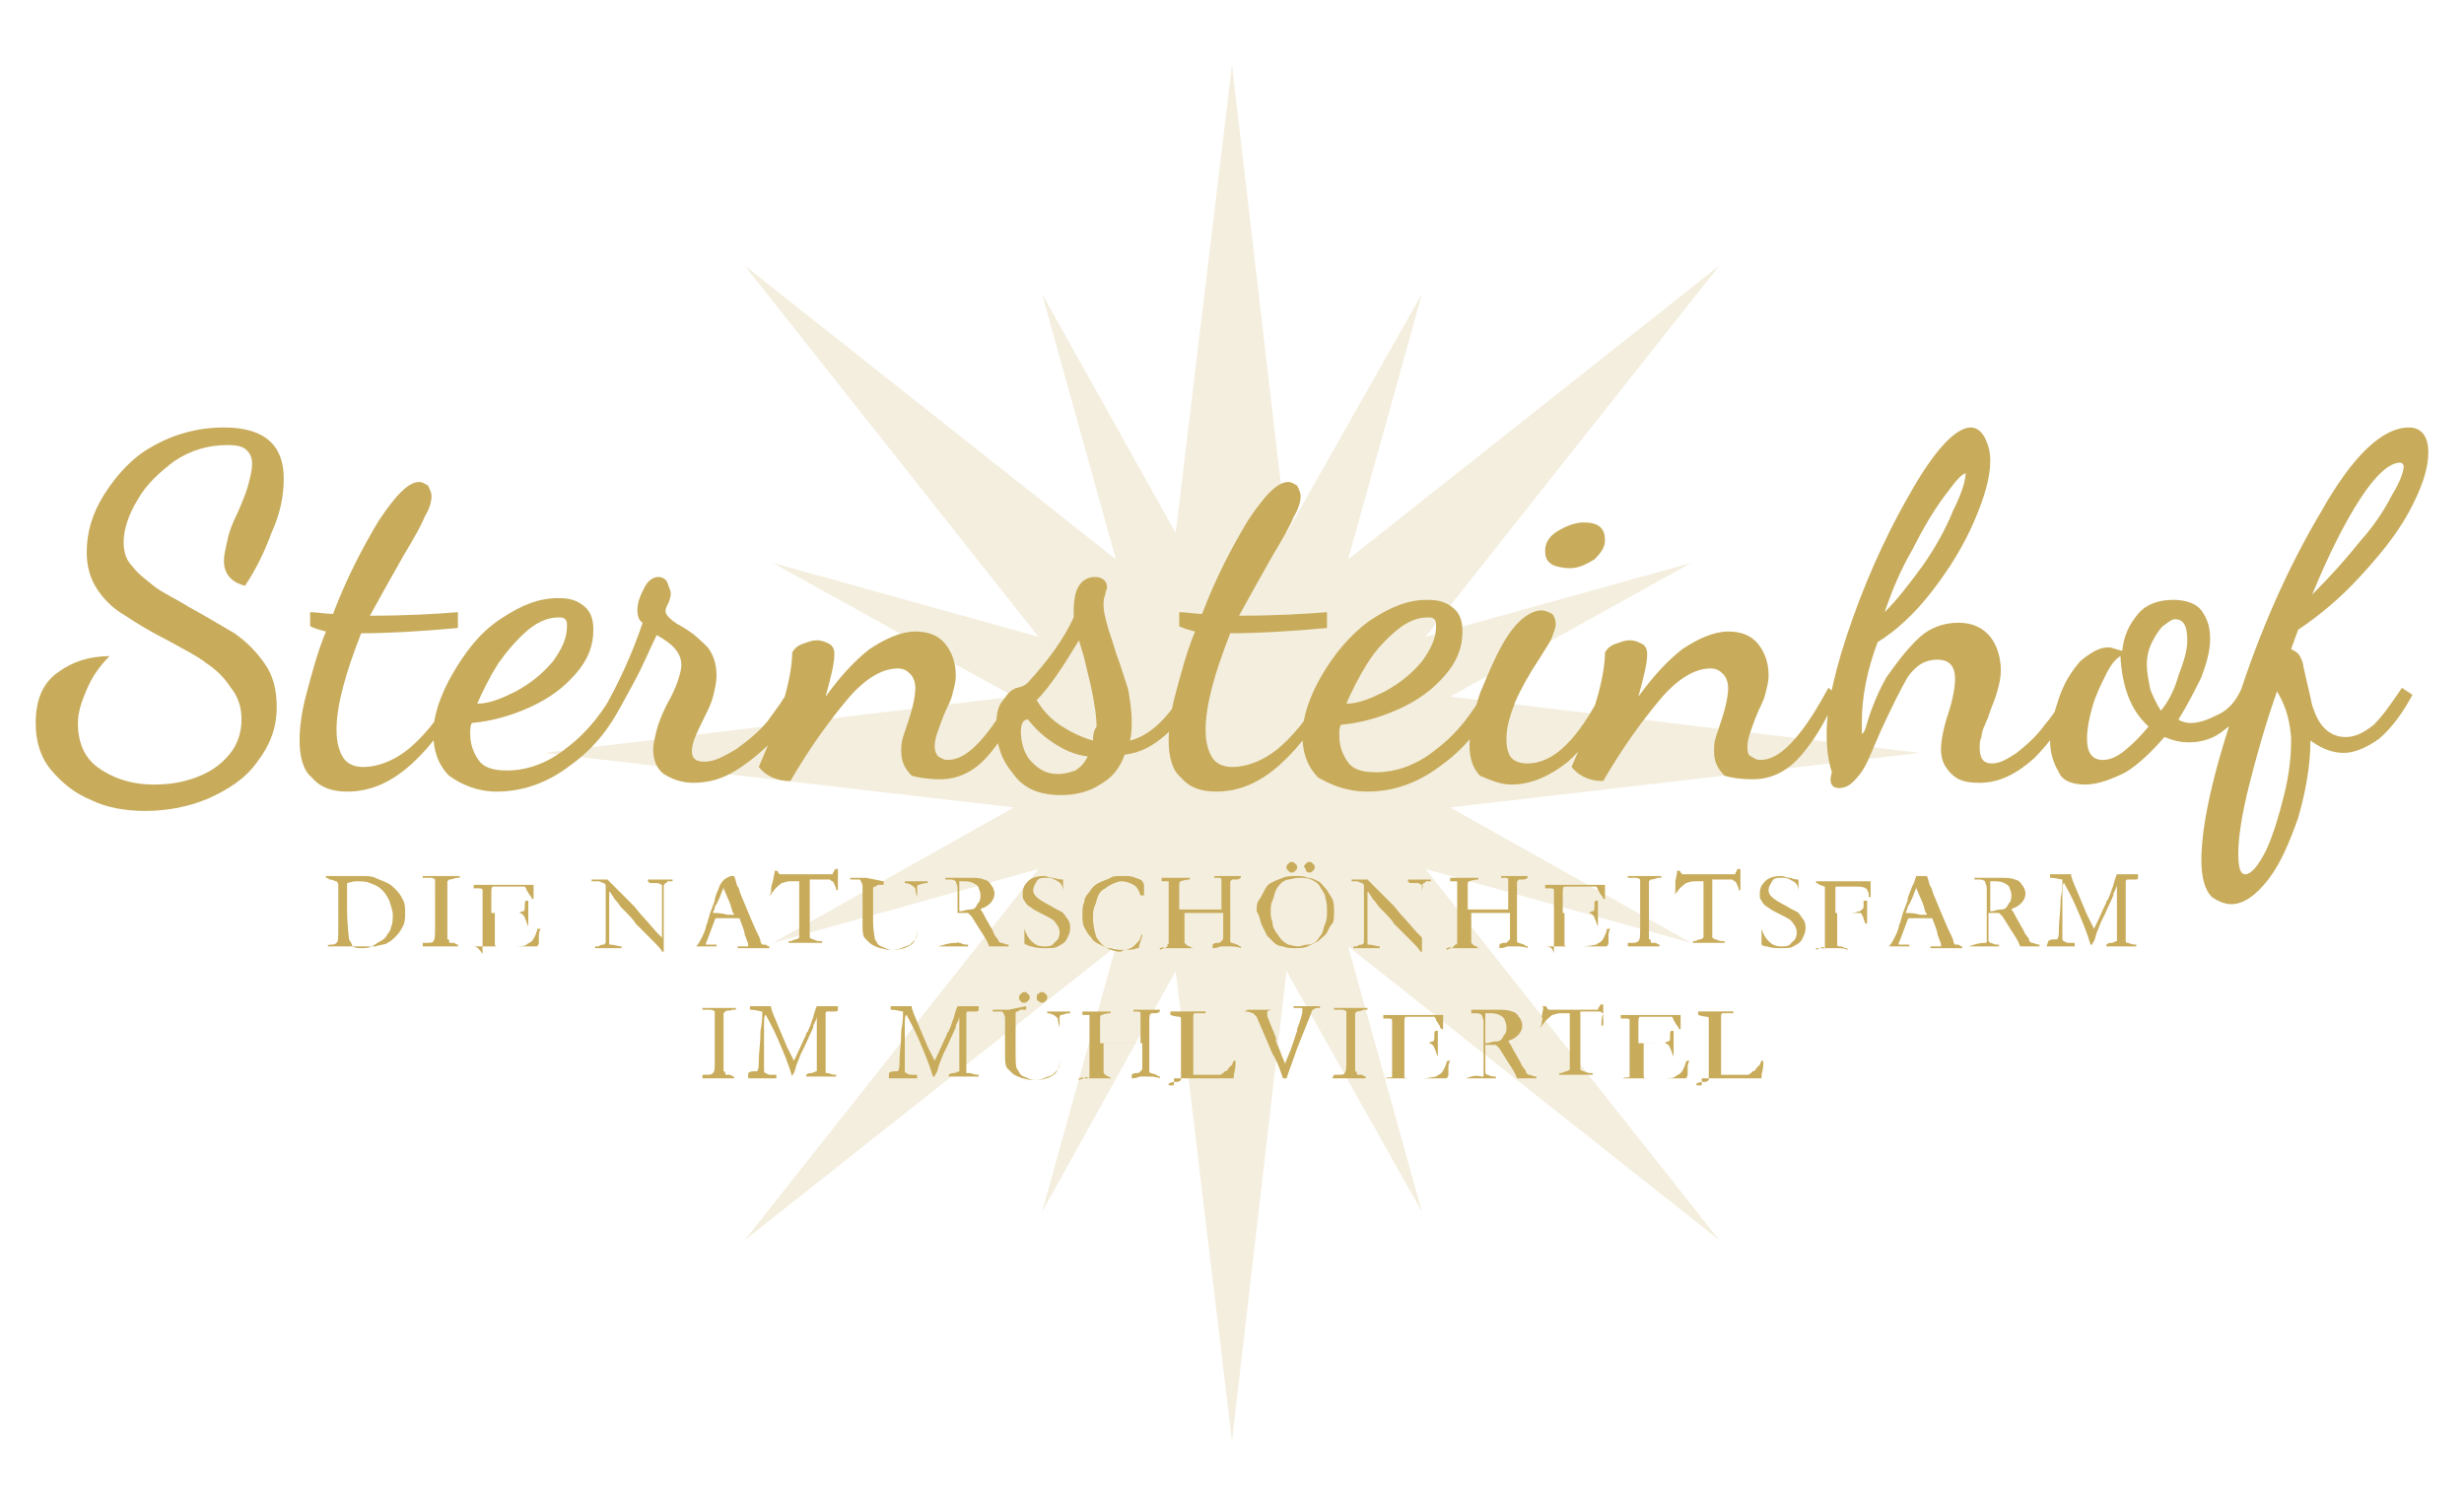 <?xml version="1.0" encoding="utf-8"?>
<svg xmlns="http://www.w3.org/2000/svg" xmlns:xlink="http://www.w3.org/1999/xlink" version="1.1" id="Ebene_1" x="0px" y="0px" viewBox="0 0 140 85" style="enable-background:new 0 0 140 85;" xml:space="preserve" width="145" height="88">
<g id="XMLID_78_">
	<g id="XMLID_104_">
		<path id="XMLID_140_" style="fill:#C8AC5C;" d="M97.1,61.3c0.1,0,0.1,0,0.2,0c0.2,0,0.7,0,1.7,0l1.1,0c0,0,0-0.1,0-0.1    c0-0.2,0.1-0.4,0.1-0.7c0-0.1,0-0.1,0-0.2h-0.1c-0.1,0.2-0.1,0.3-0.2,0.3c0,0,0,0.1-0.1,0.1c0,0.1-0.1,0.2-0.2,0.2    c-0.1,0.1-0.2,0.2-0.3,0.2c-0.1,0-0.2,0-0.3,0l-0.5,0h-0.2c-0.3,0-0.4,0-0.5,0c0,0,0-0.1,0-0.1v-0.2V60v-1v-0.2v-0.6v-0.2    c0-0.1,0-0.2,0-0.2c0-0.1,0-0.2,0.1-0.2c0,0,0.1,0,0.3,0c0.2,0,0.3,0,0.3,0c0,0,0-0.1,0-0.1c-0.1,0-0.2,0-0.4,0l-0.2,0    c0,0-0.1,0-0.2,0c-0.1,0-0.1,0-0.1,0h-0.1h-0.3l-0.5,0c-0.1,0-0.2,0-0.2,0c0,0,0,0,0,0.1c0,0,0,0,0,0.1c0.3,0.1,0.5,0.1,0.5,0.1    c0,0,0.1,0,0.1,0.1c0,0,0,0.1,0,0.1c0,0.1,0,0.4,0,0.8v0.2v0.7v0.6l0,0.8c0,0.2,0,0.3,0,0.3c0,0-0.1,0.1-0.2,0.1    c-0.2,0-0.3,0-0.5,0.1c0,0,0,0.1,0,0.1h0.3V61.3z M92.2,61.3C92.2,61.3,92.2,61.3,92.2,61.3C92.2,61.3,92.2,61.3,92.2,61.3    c0.3,0,0.6,0,0.9,0c0,0,0.1,0,0.1,0h0.4h0.9h0.4h0.8h0.1c0,0,0.1-0.1,0.1-0.2c0-0.2,0-0.3,0-0.4c0-0.1,0-0.2,0.1-0.4    c0,0,0,0-0.1,0c0,0-0.1,0-0.1,0.1c-0.1,0.3-0.2,0.5-0.3,0.6c-0.1,0.1-0.2,0.1-0.3,0.2s-0.4,0.1-0.8,0.1c-0.2,0-0.3,0-0.4,0    c-0.1,0-0.2,0-0.2,0h-0.2c-0.1,0-0.2,0-0.2-0.1c0,0,0-0.2,0-0.4v-0.4V60v-0.6v-0.1c0.1,0,0.3,0,0.6,0H94c0.2,0,0.3,0,0.3,0    s0.1,0,0.2,0c0.1,0,0.2,0,0.3,0.1c0.1,0.1,0.1,0.2,0.2,0.4c0,0.1,0.1,0.2,0.1,0.3h0h0c0,0,0-0.1,0-0.1s0-0.1,0-0.2    c0-0.1,0-0.3,0-0.4c0-0.4,0-0.6,0-0.7c0,0,0-0.1,0-0.1v0c0,0,0,0-0.1,0c-0.1,0-0.1,0.1-0.1,0.3s0,0.3-0.1,0.3c0,0-0.1,0-0.2,0.1    c-0.4,0-0.6,0-0.8,0c0,0,0,0-0.1,0s-0.1,0-0.2,0c-0.1,0-0.1,0-0.2,0h-0.1c0,0-0.1,0-0.1,0v-0.4c0-0.5,0-0.7,0-0.7    c0-0.2,0-0.4,0.1-0.4c0,0,0.1,0,0.2,0h0.1l0.9,0c0,0,0.1,0,0.1,0c0.2,0,0.3,0,0.3,0c0.1,0,0.2,0,0.2,0c0,0,0.1,0.1,0.1,0.2    c0.1,0.1,0.1,0.2,0.2,0.3s0.1,0.2,0.1,0.2c0,0,0,0,0.1,0c0,0,0,0,0,0c0-0.1,0-0.3,0-0.5c0,0,0-0.1,0-0.1c0-0.1,0-0.1,0-0.1    s0,0,0-0.1h0h-0.3H95h-0.4c-0.2,0-0.3,0-0.4,0c-0.1,0-0.2,0-0.3,0c-0.2,0-0.4,0-0.6,0h-0.5h-0.2c-0.1,0-0.3,0-0.4,0    c0,0-0.1,0-0.1,0h0c0,0,0,0,0,0.1s0,0,0,0.1c0.1,0,0.1,0,0.2,0c0.2,0,0.3,0,0.3,0.1s0,0.1,0,0.4v0.9v0.7V60v0.8v0.2    c0,0.1,0,0.1,0,0.2s-0.2,0-0.4,0.1C92.2,61.3,92.2,61.3,92.2,61.3C92.2,61.2,92.2,61.2,92.2,61.3L92.2,61.3z M87.6,58.2    c0,0.1-0.1,0.2-0.1,0.2v0h0c0.1,0,0.1-0.1,0.2-0.2c0.2-0.3,0.4-0.4,0.5-0.5c0.1,0,0.2-0.1,0.5-0.1h0.5v0.8v0.2v1.1v0.5    c0,0.3,0,0.4,0,0.5c0,0,0,0.1,0,0.1c0,0-0.1,0.1-0.2,0.1c-0.1,0-0.2,0.1-0.3,0.1c-0.1,0-0.1,0-0.1,0s0,0,0,0.1l0,0    c0,0,0.1,0,0.2,0l0.3,0l0.5,0c0.1,0,0.3,0,0.5,0h0.4v-0.1c0,0-0.1,0-0.1,0c-0.1,0-0.2,0-0.4-0.1c-0.1,0-0.2-0.1-0.2-0.1    c0,0,0-0.1,0-0.2v-0.2v-0.4c0-0.2,0-0.4,0-0.4l0-1.9c0-0.1,0-0.1,0-0.2h0.5c0.3,0,0.5,0,0.6,0c0.1,0,0.1,0.1,0.2,0.1    C91,57.9,91,58,91,58.2c0,0.1,0,0.1,0,0.1l0,0c0,0,0,0,0.1,0c0,0,0,0,0-0.1c0-0.3,0-0.6,0-0.6v-0.3v-0.1c0,0,0-0.1,0-0.1    c0,0,0,0-0.1,0c0,0-0.1,0-0.1,0.1c-0.1,0.1-0.1,0.2-0.1,0.2c0,0,0,0-0.1,0s-0.1,0-0.3,0c0,0-0.1,0-0.1,0H90h-0.3h-0.8h-0.7h-0.1h0    c0,0-0.1,0-0.1,0c0,0-0.1-0.1-0.1-0.1c0-0.1-0.1-0.1-0.1-0.1s0,0-0.1,0s0,0.1,0,0.1l-0.1,0.5C87.7,57.9,87.6,58,87.6,58.2     M84.4,58.6v-0.2v-0.6c0-0.1,0-0.1,0-0.2c0.1,0,0.2,0,0.2,0c0.2,0,0.4,0,0.6,0.1c0.2,0.1,0.3,0.2,0.3,0.3c0.1,0.2,0.1,0.3,0.1,0.4    s0,0.3-0.1,0.4c-0.1,0.1-0.1,0.2-0.2,0.3c-0.1,0.1-0.2,0.1-0.3,0.1c-0.2,0-0.4,0.1-0.5,0.1c0,0-0.1,0-0.1,0    C84.4,59,84.4,58.8,84.4,58.6 M83.3,61.3L83.3,61.3L83.3,61.3c0.2,0,0.3,0,0.3,0H84h0.4c0,0,0.1,0,0.1,0c0.1,0,0.2,0,0.4,0    c0,0,0.1,0,0.1,0c0,0,0-0.1,0-0.1l-0.1,0c-0.2,0-0.3-0.1-0.4-0.1c0,0-0.1-0.1-0.1-0.1c0-0.1,0-0.1,0-0.2v-1c0-0.2,0-0.3,0-0.4h0.1    h0.3c0.1,0,0.1,0,0.2,0c0,0,0.1,0.1,0.2,0.2l0.5,0.8c0.2,0.3,0.4,0.6,0.5,0.9c0,0,0.1,0,0.1,0c0.4,0,0.7,0,1,0c0,0,0,0,0,0    s0,0,0-0.1c-0.2,0-0.3-0.1-0.4-0.1c-0.1,0-0.2-0.1-0.2-0.2s-0.2-0.2-0.3-0.5l-0.4-0.7c-0.1-0.2-0.2-0.4-0.3-0.5    c0,0,0.1-0.1,0.2-0.1c0.4-0.2,0.6-0.5,0.6-0.8c0-0.2-0.1-0.4-0.2-0.5c-0.1-0.2-0.3-0.3-0.4-0.3c-0.2-0.1-0.5-0.1-0.9-0.1h-0.8    h-0.3c0,0-0.1,0-0.1,0c0,0-0.1,0-0.1,0c-0.1,0-0.1,0-0.1,0s0,0,0,0.1c0,0,0,0,0,0.1c0,0,0.1,0,0.3,0c0.2,0,0.3,0.1,0.3,0.1    c0,0.1,0.1,0.2,0.1,0.4v0.6v0.7v0.4v0.4c0,0.1,0,0.2,0,0.3c0,0.3,0,0.5,0,0.6v0c0,0.1,0,0.1-0.1,0.1    C83.8,61.1,83.6,61.2,83.3,61.3C83.3,61.2,83.3,61.2,83.3,61.3 M78.6,61.3C78.6,61.3,78.6,61.3,78.6,61.3    C78.6,61.3,78.6,61.3,78.6,61.3c0.3,0,0.6,0,0.9,0c0,0,0.1,0,0.1,0H80h0.9h0.4h0.8h0.1c0,0,0.1-0.1,0.1-0.2c0-0.2,0-0.3,0-0.4    c0-0.1,0-0.2,0.1-0.4c0,0,0,0-0.1,0c0,0-0.1,0-0.1,0.1c-0.1,0.3-0.2,0.5-0.3,0.6s-0.2,0.1-0.3,0.2c-0.1,0-0.4,0.1-0.8,0.1    c-0.2,0-0.3,0-0.4,0c-0.1,0-0.2,0-0.2,0h-0.2c-0.1,0-0.2,0-0.2-0.1c0,0,0-0.2,0-0.4v-0.4V60v-0.6v-0.1c0.1,0,0.3,0,0.6,0h0.2    c0.2,0,0.3,0,0.3,0s0.1,0,0.2,0c0.1,0,0.2,0,0.3,0.1c0.1,0.1,0.1,0.2,0.2,0.4c0,0.1,0.1,0.2,0.1,0.3h0h0c0,0,0-0.1,0-0.1    s0-0.1,0-0.2c0-0.1,0-0.3,0-0.4c0-0.4,0-0.6,0-0.7c0,0,0-0.1,0-0.1v0c0,0,0,0-0.1,0c-0.1,0-0.1,0.1-0.1,0.3s0,0.3-0.1,0.3    c0,0-0.1,0-0.2,0.1c-0.4,0-0.6,0-0.8,0c0,0,0,0-0.1,0c0,0-0.1,0-0.2,0c-0.1,0-0.1,0-0.2,0h0c0,0-0.1,0-0.1,0v-0.4    c0-0.5,0-0.7,0-0.7c0-0.2,0-0.4,0.1-0.4c0,0,0.1,0,0.2,0H80l0.9,0c0,0,0.1,0,0.1,0c0.2,0,0.3,0,0.3,0c0.1,0,0.2,0,0.2,0    c0,0,0.1,0.1,0.1,0.2c0.1,0.1,0.1,0.2,0.2,0.3c0,0.1,0.1,0.2,0.1,0.2c0,0,0,0,0.1,0c0,0,0,0,0,0c0-0.1,0-0.3,0-0.5    c0,0,0-0.1,0-0.1c0-0.1,0-0.1,0-0.1s0,0,0-0.1h0h-0.3h-0.1h-0.4c-0.2,0-0.3,0-0.4,0s-0.2,0-0.3,0c-0.2,0-0.4,0-0.6,0h-0.5h-0.2    c-0.1,0-0.3,0-0.4,0c0,0-0.1,0-0.1,0c0,0,0,0-0.1,0c0,0,0,0,0,0.1s0,0,0,0.1c0.1,0,0.1,0,0.2,0c0.2,0,0.3,0,0.3,0.1s0,0.1,0,0.4    v0.9v0.7V60v0.8v0.2c0,0.1,0,0.1,0,0.2s-0.2,0-0.4,0.1C78.7,61.3,78.6,61.3,78.6,61.3C78.6,61.2,78.6,61.2,78.6,61.3L78.6,61.3z     M75.7,61.3L75.7,61.3h0.8h0.4c0.1,0,0.2,0,0.3,0c0.1,0,0.2,0,0.4,0v0c0,0,0,0,0-0.1c0,0-0.1,0-0.2-0.1c-0.1,0-0.1,0-0.2,0    c-0.1,0-0.1,0-0.1-0.1c0,0,0-0.1-0.1-0.1c0-0.1,0-0.2,0-0.4c0-0.1,0-0.2,0-0.4v-0.5v-1.4v-0.4c0-0.1,0-0.2,0-0.2c0,0,0,0,0.1-0.1    c0,0,0.2,0,0.4-0.1c0.1,0,0.2,0,0.2,0c0,0,0-0.1,0-0.1c-0.4,0-0.6,0-0.8,0l-0.8,0h-0.3c0,0.1,0,0.1,0,0.1s0.1,0,0.3,0    c0.2,0,0.3,0,0.4,0.1c0,0,0,0.1,0,0.1c0,0.1,0,0.3,0,0.4c0,0.1,0,0.1,0,0.1v0.2v0.1v0.3V59v0.2v0.4v0.3v0.3c0,0.5,0,0.7-0.1,0.8    c0,0.1-0.2,0.1-0.5,0.1c0,0-0.1,0-0.1,0L75.7,61.3z M70.7,57.5c0,0,0,0,0.1,0c0.2,0,0.3,0.1,0.4,0.1c0,0,0.1,0.1,0.2,0.2l0.9,2.1    c0.2,0.3,0.4,0.8,0.6,1.4c0,0,0.1,0,0.1,0c0,0,0,0,0.1,0l0.1-0.3c0.1-0.3,0.3-0.8,0.5-1.4l0.8-2c0-0.1,0.1-0.2,0.1-0.2    c0,0,0.1-0.1,0.3-0.1c0,0,0.1,0,0.1,0c0,0,0,0,0-0.1v0c0,0-0.1,0-0.2,0h-0.3h-1v0c0,0,0,0,0,0.1l0.2,0c0.1,0,0.2,0,0.2,0    c0.1,0,0.1,0,0.1,0.1c0,0,0,0.1,0,0.1c0,0.1-0.1,0.5-0.3,1c0,0.1,0,0.1,0,0.1l-0.2,0.6c-0.1,0.3-0.2,0.6-0.3,0.8l-0.2,0.5    c0,0,0-0.1,0-0.1c-0.2-0.4-0.3-0.8-0.5-1.2L72.5,59L72.1,58C72,57.8,72,57.7,72,57.6c0,0,0-0.1,0-0.1c0,0,0.1-0.1,0.3-0.1    c0.1,0,0.2,0,0.3,0h0c0.1,0,0.1,0,0.1,0v0c0,0,0,0,0,0c-0.1,0-0.1,0-0.2,0s-0.1,0-0.2,0c-0.4,0-0.6,0-0.7,0c0,0-0.1,0-0.1,0h-0.1    c-0.2,0-0.3,0-0.5,0L70.7,57.5C70.7,57.5,70.7,57.5,70.7,57.5 M67.1,61.3c0.1,0,0.1,0,0.2,0c0.2,0,0.7,0,1.7,0l1.1,0    c0,0,0-0.1,0-0.1c0-0.2,0.1-0.4,0.1-0.7c0-0.1,0-0.1,0-0.2h-0.1c-0.1,0.2-0.1,0.3-0.2,0.3c0,0,0,0.1-0.1,0.1    c0,0.1-0.1,0.2-0.2,0.2c-0.1,0.1-0.2,0.2-0.3,0.2s-0.2,0-0.3,0l-0.5,0h-0.2c-0.3,0-0.4,0-0.5,0c0,0,0-0.1,0-0.1v-0.2V60v-1v-0.2    v-0.6v-0.2c0-0.1,0-0.2,0-0.2c0-0.1,0-0.2,0.1-0.2c0,0,0.1,0,0.3,0s0.3,0,0.3,0c0,0,0-0.1,0-0.1c-0.1,0-0.2,0-0.4,0l-0.2,0    c0,0-0.1,0-0.2,0c-0.1,0-0.1,0-0.1,0h-0.1h-0.3l-0.5,0c-0.1,0-0.2,0-0.2,0c0,0,0,0,0,0.1c0,0,0,0,0,0.1c0.3,0.1,0.5,0.1,0.5,0.1    c0,0,0.1,0,0.1,0.1c0,0,0,0.1,0,0.1c0,0.1,0,0.4,0,0.8v0.2v0.7v0.6l0,0.8c0,0.2,0,0.3,0,0.3c0,0-0.1,0.1-0.2,0.1    c-0.2,0-0.3,0-0.5,0.1c0,0,0,0.1,0,0.1h0.3V61.3z M61.6,61.3c0.3,0,0.5,0,0.6,0c0.1,0,0.2,0,0.3,0c0.2,0,0.3,0,0.4,0    c0.1,0,0.1,0,0.1,0s0,0,0.1,0s0,0,0.1,0c0,0,0,0,0,0l0,0c0,0-0.1,0-0.2-0.1c-0.1,0-0.2-0.1-0.2-0.1c0,0,0,0-0.1-0.1    c0-0.1,0-0.3,0-0.6c0,0,0-0.1,0-0.2c0-0.4,0-0.6,0-0.6v-0.2c0,0,0-0.1,0-0.1c0,0,0.1,0,0.1,0c0,0,0.1,0,0.2,0c0.1,0,0.1,0,0.2,0    c0.1,0,0.3,0,0.4,0s0.3,0,0.3,0s0.1,0,0.2,0c0.5,0,0.7,0,0.8,0c0,0,0,0,0,0.1c0,0.3,0,0.6,0,0.7c0,0,0,0.1,0,0.2v0.4    c0,0.1,0,0.1-0.1,0.2c-0.1,0.1-0.1,0.1-0.2,0.1c-0.1,0-0.2,0-0.3,0.1c0,0,0,0,0,0.1c0,0,0,0,0,0.1c0.3,0,0.4-0.1,0.5-0.1    s0.2,0,0.4,0c0.2,0,0.5,0,0.7,0.1c0,0,0,0,0,0l0,0v0c0,0,0-0.1,0-0.1c0,0-0.1,0-0.2-0.1l-0.3-0.1c0,0-0.1,0-0.1-0.1    c0-0.1,0-0.2,0-0.3v-0.4c0-0.2,0-0.4,0-0.5v-0.5v-0.5v-0.3v-0.2V58c0,0,0-0.1,0-0.1c0,0,0,0,0-0.1c0-0.1,0-0.1,0.1-0.2    c0,0,0.1,0,0.2,0c0.1,0,0.2,0,0.3-0.1c0,0,0-0.1,0-0.1c-0.3,0-0.5,0-0.6,0c-0.2,0-0.4,0-0.6,0h-0.2c0,0-0.1,0-0.1,0    c0,0,0,0.1,0,0.1c0,0,0.1,0,0.1,0c0.2,0,0.3,0,0.3,0.1c0,0,0,0,0,0.1c0,0.1,0,0.2,0,0.6s0,0.7,0,1c0,0-0.1,0-0.2,0l-0.8,0h-0.3H63    c0,0-0.1,0-0.1,0c-0.3,0-0.4,0-0.4,0v-0.3c0-0.4,0-0.7,0-1c0-0.2,0-0.3,0.1-0.3c0,0,0.2-0.1,0.5-0.1c0,0,0,0,0,0v0c0,0,0,0,0-0.1    c-0.2,0-0.4,0-0.5,0c-0.2,0-0.5,0-0.7,0h-0.3c0,0-0.1,0-0.1,0c0,0,0,0,0,0.1c0,0,0,0,0,0.1c0,0,0.1,0,0.2,0c0.1,0,0.2,0,0.2,0    c0,0,0,0,0,0.1c0,0,0,0.1,0,0.3c0,0.1,0,0.2,0,0.3s0,0.3,0,0.4v0.8c0,0,0,0.1,0,0.3s0,0.3,0,0.4v0.3v0.2V61c0,0.1,0,0.1,0,0.2    c0,0,0,0.1-0.1,0.1C61.8,61.2,61.7,61.2,61.6,61.3c-0.1-0.1-0.2,0-0.3,0v0.1C61.5,61.3,61.6,61.3,61.6,61.3 M58,56.9    C58,57,58.1,57,58.2,57c0.1,0,0.1,0,0.2-0.1c0.1-0.1,0.1-0.1,0.1-0.2c0-0.1,0-0.1-0.1-0.2c-0.1-0.1-0.1-0.1-0.2-0.1    s-0.1,0-0.2,0.1c-0.1,0.1-0.1,0.1-0.1,0.2C57.9,56.8,57.9,56.9,58,56.9 M59,56.9c0.1,0.1,0.1,0.1,0.2,0.1c0.1,0,0.1,0,0.2-0.1    c0.1-0.1,0.1-0.1,0.1-0.2c0-0.1,0-0.1-0.1-0.2c-0.1-0.1-0.1-0.1-0.2-0.1c-0.1,0-0.1,0-0.2,0.1c-0.1,0-0.1,0.1-0.1,0.2    S58.9,56.9,59,56.9 M57.3,57.4h-0.5h-0.2h-0.1c0,0-0.1,0-0.1,0l0,0c0,0,0,0,0,0.1c0,0,0.1,0,0.3,0h0.2c0,0,0.1,0,0.1,0.1    c0,0,0.1,0.1,0.1,0.3v0.5V59v0.8v0.2c0,0.3,0,0.5,0.1,0.7c0.1,0.1,0.2,0.2,0.3,0.3s0.3,0.2,0.6,0.3c0.1,0,0.3,0.1,0.6,0.1    c0.2,0,0.4,0,0.6-0.1c0.2-0.1,0.3-0.1,0.5-0.2c0.1-0.1,0.2-0.2,0.3-0.3c0.1-0.1,0.1-0.3,0.1-0.5c0-0.1,0-0.4,0-0.8v-0.3v-0.3    l0-0.6c0-0.2,0-0.4,0-0.4c0-0.1,0-0.2,0.1-0.2c0.1,0,0.2-0.1,0.5-0.1v-0.1h-0.1h-0.5c0,0-0.1,0-0.2,0c-0.1,0-0.2,0-0.3,0    c-0.1,0-0.2,0-0.2,0c0,0,0,0.1,0,0.1c0.2,0,0.4,0.1,0.5,0.2c0,0,0.1,0.1,0.1,0.1c0,0.1,0,0.2,0.1,0.5l0,0.9c0,0,0,0.1,0,0.2    s0,0.2,0,0.2v0.1c0,0.2,0,0.2,0,0.2c0,0.4,0,0.6-0.1,0.8c-0.1,0.2-0.2,0.3-0.4,0.4c-0.2,0.1-0.5,0.2-0.8,0.2c-0.2,0-0.3,0-0.5-0.1    c-0.2-0.1-0.3-0.1-0.4-0.2c-0.1-0.1-0.1-0.2-0.2-0.3s-0.1-0.5-0.1-1V58l0-0.4c0,0,0-0.1,0.1-0.1c0.1,0,0.1-0.1,0.2-0.1    c0,0,0,0,0.1,0c0,0,0.1,0,0.1,0c0,0,0.1,0,0.1,0c0,0,0,0,0-0.1s0,0,0-0.1L57.3,57.4z M50.5,61.3c0.2,0,0.3,0,0.4,0    c0.1,0,0.3,0,0.3,0l0.9,0c0,0,0,0,0-0.1c0,0,0,0,0-0.1c-0.1,0-0.2,0-0.2,0c-0.2,0-0.3,0-0.4-0.1c-0.1,0-0.1-0.1-0.1-0.2    c0-0.2,0-0.5,0-0.7c0-0.6,0-1.2,0-1.7c0-0.4,0-0.7,0.1-0.7c0.1,0.2,0.4,0.7,0.7,1.4c0.3,0.7,0.6,1.4,0.8,2.1h0.1    c0,0,0-0.1,0.1-0.2c0.1-0.2,0.1-0.4,0.2-0.6l0.2-0.5l0.2-0.4l0.5-1.1v0l0-0.1c0.1-0.2,0.2-0.4,0.2-0.5c0,0.2,0,0.4,0,0.7    c0,0.4,0,0.7,0,0.9c0,0.2,0,0.3,0,0.4v0.6c0,0.2,0,0.4,0,0.5c-0.1,0-0.2,0.1-0.3,0.1c-0.1,0-0.2,0-0.3,0.1c0,0,0,0,0,0.1v0    c0,0,0,0,0,0c0,0,0.1,0,0.2,0c0.1,0,0.4,0,0.8,0c0,0,0.1,0,0.2,0c0.1,0,0.3,0,0.4,0h0.1c0,0,0,0,0-0.1c0,0,0,0,0,0    c-0.3,0-0.4-0.1-0.5-0.1C55,61,54.9,61,54.9,61c0,0,0-0.1,0-0.3v-0.4v-0.6c0-0.7,0-1.2,0-1.5v-0.2v-0.1c0-0.2,0-0.3,0-0.3    s0-0.1,0.1-0.1c0.1,0,0.2,0,0.4,0c0.1,0,0.2,0,0.2-0.1c0,0,0,0,0-0.1c0,0,0,0,0-0.1c-0.1,0-0.2,0-0.4,0c-0.3,0-0.5,0-0.6,0    c-0.1,0-0.1,0-0.1,0s-0.1,0-0.1,0c0,0-0.1,0.2-0.2,0.6c0,0.1-0.1,0.2-0.1,0.3c-0.1,0.3-0.2,0.5-0.2,0.5c0,0,0,0.1-0.1,0.1    c0,0,0,0.1,0,0.1c-0.2,0.4-0.4,0.9-0.7,1.5l-0.4-0.8l-0.8-1.9l-0.1-0.3c0,0,0,0,0-0.1c0,0-0.1,0-0.1,0c0,0-0.1,0-0.2,0    c-0.1,0-0.2,0-0.3,0c-0.2,0-0.3,0-0.4,0c-0.1,0-0.1,0-0.1,0c0,0,0,0-0.1,0c0,0,0,0,0,0.1s0,0,0,0.1c0.3,0,0.6,0.1,0.7,0.1v0.1    c0,0.1,0,0.5-0.1,1c0,0.7-0.1,1.3-0.1,1.7c0,0.3,0,0.5-0.1,0.6c0,0,0,0,0,0c0,0-0.1,0-0.2,0c-0.2,0-0.3,0.1-0.3,0.1L50.5,61.3z     M42.5,61.3c0.2,0,0.3,0,0.4,0c0.1,0,0.3,0,0.3,0l0.9,0c0,0,0,0,0-0.1c0,0,0,0,0-0.1c-0.1,0-0.2,0-0.2,0c-0.2,0-0.3,0-0.4-0.1    c-0.1,0-0.1-0.1-0.1-0.2c0-0.2,0-0.5,0-0.7c0-0.6,0-1.2,0-1.7c0-0.4,0-0.7,0.1-0.7c0.1,0.2,0.4,0.7,0.7,1.4    c0.3,0.7,0.6,1.4,0.8,2.1H45c0,0,0-0.1,0.1-0.2c0.1-0.2,0.1-0.4,0.2-0.6l0.2-0.5l0.2-0.4l0.5-1.1v0l0-0.1c0.1-0.2,0.2-0.4,0.2-0.5    c0,0.2,0,0.4,0,0.7c0,0.4,0,0.7,0,0.9c0,0.2,0,0.3,0,0.4v0.6c0,0.2,0,0.4,0,0.5c-0.1,0-0.2,0.1-0.3,0.1c-0.1,0-0.2,0-0.3,0.1    c0,0,0,0,0,0.1v0c0,0,0,0,0,0c0,0,0.1,0,0.2,0c0.1,0,0.4,0,0.8,0c0,0,0.1,0,0.2,0c0.1,0,0.3,0,0.4,0h0.1c0,0,0,0,0-0.1    c0,0,0,0,0,0c-0.3,0-0.4-0.1-0.5-0.1C47,61,46.9,61,46.9,61c0,0,0-0.1,0-0.3v-0.4v-0.6c0-0.7,0-1.2,0-1.5v-0.2v-0.1    c0-0.2,0-0.3,0-0.3s0-0.1,0.1-0.1s0.2,0,0.4,0c0.1,0,0.2,0,0.2-0.1c0,0,0,0,0-0.1c0,0,0,0,0-0.1c-0.1,0-0.2,0-0.4,0    c-0.3,0-0.5,0-0.6,0c-0.1,0-0.1,0-0.1,0s-0.1,0-0.1,0c0,0-0.1,0.2-0.2,0.6c0,0.1-0.1,0.2-0.1,0.3c-0.1,0.3-0.2,0.5-0.2,0.5    c0,0,0,0.1-0.1,0.1c0,0,0,0.1,0,0.1c-0.2,0.4-0.4,0.9-0.7,1.5l-0.4-0.8l-0.8-1.9l-0.1-0.3c0,0,0,0,0-0.1c0,0-0.1,0-0.1,0    c0,0-0.1,0-0.2,0c-0.1,0-0.2,0-0.3,0c-0.2,0-0.3,0-0.4,0c-0.1,0-0.1,0-0.1,0c0,0,0,0-0.1,0c0,0,0,0,0,0.1s0,0,0,0.1    c0.3,0,0.6,0.1,0.7,0.1v0.1c0,0.1,0,0.5-0.1,1c0,0.7-0.1,1.3-0.1,1.7c0,0.3,0,0.5-0.1,0.6c0,0,0,0,0,0c0,0-0.1,0-0.2,0    c-0.2,0-0.3,0.1-0.3,0.1L42.5,61.3z M39.8,61.3L39.8,61.3h0.8H41c0.1,0,0.2,0,0.3,0c0.1,0,0.2,0,0.4,0v0c0,0,0,0,0-0.1    c0,0-0.1,0-0.2-0.1c-0.1,0-0.1,0-0.2,0c-0.1,0-0.1,0-0.1-0.1c0,0,0-0.1-0.1-0.1c0-0.1,0-0.2,0-0.4c0-0.1,0-0.2,0-0.4v-0.5v-1.4    v-0.4c0-0.1,0-0.2,0-0.2c0,0,0,0,0.1-0.1s0.2,0,0.4-0.1c0.1,0,0.2,0,0.2,0c0,0,0-0.1,0-0.1c-0.4,0-0.6,0-0.8,0l-0.8,0h-0.3    c0,0.1,0,0.1,0,0.1c0,0,0.1,0,0.3,0s0.3,0,0.4,0.1c0,0,0,0.1,0,0.1c0,0.1,0,0.3,0,0.4c0,0.1,0,0.1,0,0.1v0.2v0.1v0.3V59v0.2v0.4    v0.3v0.3c0,0.5,0,0.7-0.1,0.8s-0.2,0.1-0.5,0.1c0,0-0.1,0-0.1,0V61.3z"/>
		<path id="XMLID_105_" style="fill:#C8AC5C;" d="M116.3,53.8c0.2,0,0.3,0,0.4,0c0.1,0,0.3,0,0.3,0l0.9,0c0,0,0,0,0-0.1    c0,0,0,0,0-0.1c-0.1,0-0.2,0-0.2,0c-0.2,0-0.3,0-0.4-0.1c-0.1,0-0.1-0.1-0.1-0.2c0-0.2,0-0.5,0-0.7c0-0.6,0-1.2,0-1.7    c0-0.4,0-0.7,0.1-0.7c0.1,0.2,0.4,0.7,0.7,1.4c0.3,0.7,0.6,1.4,0.8,2.1h0.1c0,0,0-0.1,0.1-0.2c0.1-0.2,0.1-0.4,0.2-0.6l0.2-0.5    l0.2-0.4l0.5-1.1v0l0-0.1c0.1-0.2,0.2-0.4,0.2-0.5c0,0.2,0,0.4,0,0.7c0,0.4,0,0.7,0,0.9c0,0.2,0,0.3,0,0.4V53c0,0.2,0,0.4,0,0.5    c-0.1,0-0.2,0.1-0.3,0.1c-0.1,0-0.2,0-0.3,0.1c0,0,0,0,0,0.1v0c0,0,0,0,0,0c0,0,0.1,0,0.2,0c0.1,0,0.4,0,0.8,0c0,0,0.1,0,0.2,0    c0.1,0,0.3,0,0.4,0h0.1c0,0,0,0,0-0.1c0,0,0,0,0,0c-0.3,0-0.4-0.1-0.5-0.1c-0.1,0-0.1-0.1-0.1-0.1c0,0,0-0.1,0-0.3v-0.4v-0.6    c0-0.7,0-1.2,0-1.5v-0.2v-0.1c0-0.2,0-0.3,0-0.3c0,0,0-0.1,0.1-0.1c0.1,0,0.2,0,0.4,0c0.1,0,0.2,0,0.2-0.1c0,0,0,0,0-0.1    c0,0,0,0,0-0.1c-0.1,0-0.2,0-0.4,0c-0.3,0-0.5,0-0.6,0c-0.1,0-0.1,0-0.1,0s-0.1,0-0.1,0c0,0-0.1,0.2-0.2,0.6    c0,0.1-0.1,0.2-0.1,0.3c-0.1,0.3-0.2,0.5-0.2,0.5c0,0,0,0.1-0.1,0.1c0,0,0,0.1,0,0.1c-0.2,0.4-0.4,0.9-0.7,1.5l-0.4-0.8l-0.8-1.9    l-0.1-0.3c0,0,0,0,0-0.1c0,0-0.1,0-0.1,0c0,0-0.1,0-0.2,0c-0.1,0-0.2,0-0.3,0c-0.2,0-0.3,0-0.4,0c-0.1,0-0.1,0-0.1,0    c0,0,0,0-0.1,0c0,0,0,0,0,0.1s0,0,0,0.1c0.3,0,0.6,0.1,0.7,0.1v0.1c0,0.1,0,0.5-0.1,1c0,0.7-0.1,1.3-0.1,1.7c0,0.3,0,0.5-0.1,0.6    c0,0,0,0,0,0c0,0-0.1,0-0.2,0c-0.2,0-0.3,0.1-0.3,0.1L116.3,53.8z M113.1,51.1v-0.2v-0.6c0-0.1,0-0.1,0-0.2c0.1,0,0.2,0,0.2,0    c0.2,0,0.4,0,0.6,0.1c0.2,0.1,0.3,0.2,0.3,0.3c0.1,0.2,0.1,0.3,0.1,0.4s0,0.3-0.1,0.4c-0.1,0.1-0.1,0.2-0.2,0.3    c-0.1,0.1-0.2,0.1-0.3,0.1c-0.2,0-0.4,0.1-0.5,0.1c0,0-0.1,0-0.1,0C113.1,51.5,113.1,51.3,113.1,51.1 M111.9,53.8L111.9,53.8    L111.9,53.8c0.2,0,0.3,0,0.3,0h0.4h0.4c0,0,0.1,0,0.1,0c0.1,0,0.2,0,0.4,0c0,0,0.1,0,0.1,0c0,0,0-0.1,0-0.1l-0.1,0    c-0.2,0-0.3-0.1-0.4-0.1c0,0-0.1-0.1-0.1-0.1c0-0.1,0-0.1,0-0.2v-1c0-0.2,0-0.3,0-0.4h0.1h0.3c0.1,0,0.1,0,0.2,0    c0,0,0.1,0.1,0.2,0.2l0.5,0.8c0.2,0.3,0.4,0.6,0.5,0.9c0,0,0.1,0,0.1,0c0.4,0,0.7,0,1,0c0,0,0,0,0,0s0,0,0-0.1    c-0.2,0-0.3-0.1-0.4-0.1c-0.1,0-0.2-0.1-0.2-0.2s-0.2-0.2-0.3-0.5l-0.4-0.7c-0.1-0.2-0.2-0.4-0.3-0.5c0,0,0.1-0.1,0.2-0.1    c0.4-0.2,0.6-0.5,0.6-0.8c0-0.2-0.1-0.4-0.2-0.5c-0.1-0.2-0.3-0.3-0.4-0.3c-0.2-0.1-0.5-0.1-0.9-0.1h-0.8h-0.3c0,0-0.1,0-0.1,0    s-0.1,0-0.1,0c-0.1,0-0.1,0-0.1,0s0,0,0,0.1c0,0,0,0,0,0c0,0,0.1,0,0.3,0c0.2,0,0.3,0.1,0.3,0.1c0,0.1,0.1,0.2,0.1,0.4v0.6v0.7    v0.4v0.4c0,0.1,0,0.2,0,0.3c0,0.3,0,0.5,0,0.6v0c0,0.1,0,0.1-0.1,0.1C112.4,53.6,112.2,53.7,111.9,53.8    C111.9,53.8,111.9,53.8,111.9,53.8 M108.3,51.9C108.3,51.8,108.3,51.8,108.3,51.9c0-0.1,0.1-0.2,0.1-0.3c0-0.1,0.1-0.2,0.1-0.2    c0.1-0.2,0.2-0.4,0.3-0.7c0.1-0.2,0.1-0.3,0.1-0.3l0,0.1l0.3,0.7c0,0,0.1,0.2,0.2,0.6c0,0.1,0.1,0.1,0.1,0.2c-0.1,0-0.3,0-0.4,0    C108.8,51.9,108.5,51.9,108.3,51.9L108.3,51.9z M106.9,53.8L106.9,53.8c0.1,0,0.1,0,0.2,0c0,0,0.1,0,0.2,0s0.2,0,0.2,0    s0.1,0,0.2,0c0.2,0,0.4,0,0.6,0c0.1,0,0.1,0,0.2,0c0,0,0,0,0,0s0,0,0-0.1l-0.4,0c-0.1,0-0.1,0-0.2,0c0,0,0-0.1,0-0.1    s0.1-0.2,0.2-0.5l0.3-0.8c0,0,0-0.1,0.1-0.1c0.1,0,0.2,0,0.2,0h0.2h0.7c0.1,0,0.1,0,0.2,0c0.2,0.5,0.3,0.8,0.3,0.9    s0.1,0.2,0.1,0.3c0.1,0.2,0.1,0.3,0.1,0.3c0,0,0,0,0,0.1c0,0-0.1,0-0.2,0l-0.3,0c0,0,0,0-0.1,0c0,0,0,0.1,0,0.1c0,0,0,0,0.1,0h0.1    c0,0,0,0,0.1,0c0,0,0.1,0,0.1,0h0.4h0.3c0.3,0,0.5,0,0.6,0c0,0,0.1,0,0.1,0c0,0,0,0,0,0s0,0,0-0.1c0,0-0.1,0-0.2-0.1    c0,0-0.1,0-0.1,0s-0.1,0-0.1,0c0,0-0.1-0.1-0.1-0.2c0-0.1-0.1-0.3-0.3-0.7l-0.3-0.7l-0.5-1.2c-0.1-0.2-0.1-0.4-0.2-0.5    c-0.1-0.2-0.1-0.4-0.2-0.6H109h-0.1c-0.1,0.2-0.1,0.4-0.2,0.5c-0.2,0.5-0.3,0.7-0.3,0.9l-0.3,0.8c0,0.1-0.1,0.3-0.1,0.4    c0,0-0.1,0.2-0.1,0.3c-0.1,0.4-0.3,0.7-0.4,0.9c-0.1,0.1-0.1,0.2-0.2,0.2c0,0-0.1,0-0.3,0c0,0-0.1,0-0.1,0L106.9,53.8    C106.9,53.8,106.9,53.8,106.9,53.8C106.9,53.8,106.9,53.8,106.9,53.8 M103.4,53.9c0.2,0,0.3,0,0.4,0c0.2,0,0.3,0,0.5,0    c0.3,0,0.5,0,0.7,0.1c0,0,0,0,0,0c0,0,0,0,0,0c0,0,0-0.1-0.1-0.1c-0.1,0-0.2-0.1-0.3-0.1c-0.1,0-0.2,0-0.2-0.1s0-0.1,0-0.1v-1    c0-0.2,0-0.3,0-0.3V52c0,0,0,0,0-0.1c0,0,0.1,0,0.1,0h0c0,0,0.1,0,0.2,0c0.1,0,0.1,0,0.3,0c0.4,0,0.7,0,0.7,0c0,0,0.1,0,0.1,0.1    c0.1,0.1,0.1,0.3,0.2,0.5h0c0,0,0,0,0.1,0l0-1.1c0-0.1,0-0.2,0-0.2c0,0,0,0-0.1,0c0,0,0,0-0.1,0l0,0.3c0,0.2-0.1,0.2-0.1,0.2    c0,0-0.1,0.1-0.1,0.1c-0.1,0-0.3,0.1-0.5,0.1h-0.6h-0.2h-0.1c0-0.1,0-0.2,0-0.2v-0.8c0-0.1,0-0.2,0-0.4v0c0-0.1,0-0.1,0.1-0.1    c0.1,0,0.1,0,0.2,0h0.2c0,0,0.1,0,0.2,0c0.1,0,0.3,0,0.4,0c0.3,0,0.5,0,0.6,0.1c0.1,0,0.1,0.1,0.1,0.1c0.1,0.1,0.1,0.3,0.1,0.3    s0,0.1,0,0.1l0,0c0,0,0.1,0,0.1,0c0,0,0-0.1,0-0.1l0-0.6v-0.1c0,0,0,0,0-0.1c0,0-0.1,0-0.1,0h-0.1h-0.1l-0.9,0h-0.9h-0.4    c-0.1,0-0.2,0-0.2,0h-0.1c-0.1,0-0.2,0-0.2,0c0,0-0.1,0-0.1,0c0,0,0,0,0,0c0,0,0,0,0,0.1c0,0,0.1,0,0.2,0.1c0.1,0,0.2,0.1,0.3,0.1    c0,0,0,0.1,0,0.2v0.4v2.4c0,0.2,0,0.4,0,0.5c0,0-0.1,0.1-0.1,0.1C103.7,53.8,103.6,53.8,103.4,53.9c-0.1,0-0.1,0-0.2,0V54    L103.4,53.9z M101.7,49.9c-0.2,0-0.3-0.1-0.5-0.1c-0.4,0-0.7,0.1-0.9,0.3c-0.2,0.2-0.3,0.4-0.3,0.7c0,0.2,0,0.3,0.1,0.4    c0.1,0.2,0.2,0.3,0.4,0.4c0.1,0.1,0.3,0.2,0.7,0.4c0.4,0.2,0.6,0.3,0.7,0.5c0.1,0.1,0.2,0.3,0.2,0.5c0,0.1,0,0.2-0.1,0.4    c-0.1,0.1-0.2,0.2-0.3,0.3c-0.1,0.1-0.3,0.1-0.5,0.1c-0.3,0-0.5-0.1-0.7-0.3c-0.2-0.2-0.3-0.4-0.4-0.7c0,0,0-0.1,0-0.1l0,0    c0,0,0,0,0,0c0,0,0,0.1,0,0.2c0,0.2,0,0.4,0,0.6c0,0,0,0.1,0,0.1c0,0,0,0.1,0,0.1s0.1,0.1,0.3,0.1c0.3,0.1,0.5,0.1,0.8,0.1    c0.3,0,0.6,0,0.7-0.1c0.2-0.1,0.4-0.2,0.5-0.4c0.1-0.2,0.2-0.4,0.2-0.6c0-0.2,0-0.3-0.1-0.5c-0.1-0.1-0.2-0.3-0.3-0.4    c-0.1-0.1-0.4-0.2-0.7-0.4c-0.4-0.2-0.7-0.4-0.8-0.5c-0.1-0.1-0.2-0.2-0.2-0.4c0-0.2,0.1-0.3,0.2-0.5s0.3-0.2,0.6-0.2    s0.4,0.1,0.6,0.2c0.2,0.1,0.3,0.3,0.3,0.6h0h0c0,0,0-0.1,0-0.2v-0.3c0,0,0-0.1,0-0.2C101.9,50,101.8,49.9,101.7,49.9 M95.2,50.7    c0,0.1-0.1,0.2-0.1,0.2v0h0c0,0,0.1-0.1,0.2-0.2c0.2-0.3,0.4-0.4,0.5-0.5c0.1,0,0.2-0.1,0.5-0.1h0.5v0.8v0.2v1.1v0.5    c0,0.3,0,0.4,0,0.5c0,0,0,0.1,0,0.1c0,0-0.1,0.1-0.2,0.1c-0.1,0-0.2,0.1-0.3,0.1s-0.1,0-0.1,0s0,0,0,0.1l0,0c0,0,0.1,0,0.2,0    l0.3,0l0.5,0c0.1,0,0.3,0,0.5,0H98v-0.1c0,0-0.1,0-0.1,0c-0.1,0-0.2,0-0.4-0.1c-0.1,0-0.2-0.1-0.2-0.1s0-0.1,0-0.2v-0.2v-0.4    c0-0.2,0-0.4,0-0.4l0-1.9c0-0.1,0-0.1,0-0.2h0.5c0.3,0,0.5,0,0.6,0c0.1,0,0.1,0.1,0.2,0.1c0.1,0.1,0.1,0.2,0.2,0.4    c0,0.1,0,0.1,0,0.1l0,0c0,0,0,0,0.1,0c0,0,0,0,0-0.1c0-0.3,0-0.6,0-0.6v-0.3v-0.1c0,0,0-0.1,0-0.1c0,0,0,0-0.1,0s-0.1,0-0.1,0.1    c-0.1,0.1-0.1,0.2-0.1,0.2c0,0,0,0-0.1,0c0,0-0.1,0-0.3,0c0,0-0.1,0-0.1,0h-0.5h-0.3h-0.8h-0.7h-0.1h0c0,0-0.1,0-0.1,0    c0,0-0.1-0.1-0.1-0.1c0-0.1-0.1-0.1-0.1-0.1s0,0-0.1,0c0,0,0,0.1,0,0.1l-0.1,0.5C95.2,50.4,95.2,50.5,95.2,50.7 M92.4,53.8    L92.4,53.8h0.8h0.4c0.1,0,0.2,0,0.3,0c0.1,0,0.2,0,0.4,0v0c0,0,0,0,0-0.1c0,0-0.1,0-0.2-0.1c-0.1,0-0.1,0-0.2,0    c-0.1,0-0.1,0-0.1-0.1s0-0.1-0.1-0.1c0-0.1,0-0.2,0-0.4c0-0.1,0-0.2,0-0.4v-0.5v-1.4v-0.4c0-0.1,0-0.2,0-0.2c0,0,0,0,0.1-0.1    c0,0,0.2,0,0.4-0.1c0.1,0,0.2,0,0.2,0c0,0,0-0.1,0-0.1c-0.4,0-0.6,0-0.8,0l-0.8,0h-0.3c0,0.1,0,0.1,0,0.1s0.1,0,0.3,0    s0.3,0,0.4,0.1c0,0,0,0.1,0,0.1c0,0.1,0,0.3,0,0.4c0,0.1,0,0.1,0,0.1v0.2V51v0.3v0.2v0.2v0.4v0.3v0.3c0,0.5,0,0.7-0.1,0.8    s-0.2,0.1-0.5,0.1c0,0-0.1,0-0.1,0V53.8z M87.7,53.8C87.7,53.8,87.7,53.8,87.7,53.8C87.8,53.8,87.8,53.8,87.7,53.8    c0.3,0,0.6,0,0.9,0c0,0,0.1,0,0.1,0h0.4H90h0.4h0.8h0.1c0,0,0.1-0.1,0.1-0.2c0-0.2,0-0.3,0-0.4c0-0.1,0-0.2,0.1-0.4c0,0,0,0-0.1,0    s-0.1,0-0.1,0.1c-0.1,0.3-0.2,0.5-0.3,0.6c-0.1,0.1-0.2,0.1-0.3,0.2c-0.1,0-0.4,0.1-0.8,0.1c-0.2,0-0.3,0-0.4,0    c-0.1,0-0.2,0-0.2,0h-0.2c-0.1,0-0.2,0-0.2-0.1c0,0,0-0.2,0-0.4v-0.4v-0.4V52v-0.1c0.1,0,0.3,0,0.6,0h0.2c0.2,0,0.3,0,0.3,0    s0.1,0,0.2,0c0.1,0,0.2,0,0.3,0.1c0.1,0.1,0.1,0.2,0.2,0.4c0,0.1,0.1,0.2,0.1,0.3h0h0c0,0,0-0.1,0-0.1s0-0.1,0-0.2    c0-0.1,0-0.3,0-0.4c0-0.4,0-0.6,0-0.7c0,0,0-0.1,0-0.1v0c0,0,0,0-0.1,0c-0.1,0-0.1,0.1-0.1,0.3s0,0.3-0.1,0.3c0,0-0.1,0-0.2,0.1    c-0.4,0-0.6,0-0.8,0c0,0,0,0-0.1,0s-0.1,0-0.2,0c-0.1,0-0.1,0-0.2,0h-0.1c0,0-0.1,0-0.1,0v-0.4c0-0.5,0-0.7,0-0.7    c0-0.2,0-0.4,0.1-0.4s0.1,0,0.2,0h0.1l0.9,0c0,0,0.1,0,0.1,0c0.2,0,0.3,0,0.3,0c0.1,0,0.2,0,0.2,0c0,0,0.1,0.1,0.1,0.2    c0.1,0.1,0.1,0.2,0.2,0.3s0.1,0.2,0.1,0.2c0,0,0,0,0.1,0c0,0,0,0,0,0c0-0.1,0-0.3,0-0.5c0,0,0-0.1,0-0.1c0-0.1,0-0.1,0-0.1    c0,0,0,0,0-0.1h0h-0.3h-0.1h-0.4c-0.2,0-0.3,0-0.4,0s-0.2,0-0.3,0c-0.2,0-0.4,0-0.6,0h-0.5h-0.2c-0.1,0-0.3,0-0.4,0    c0,0-0.1,0-0.1,0c0,0,0,0-0.1,0c0,0,0,0,0,0.1c0,0,0,0,0,0.1c0.1,0,0.1,0,0.2,0c0.2,0,0.3,0,0.3,0.1c0,0,0,0.1,0,0.4v0.9v0.7v0.4    v0.8v0.2c0,0.1,0,0.1,0,0.2C88.2,53.8,88,53.8,87.7,53.8C87.7,53.8,87.7,53.8,87.7,53.8C87.8,53.8,87.8,53.8,87.7,53.8L87.7,53.8z     M82.5,53.9c0.3,0,0.5,0,0.6,0c0.1,0,0.2,0,0.3,0c0.2,0,0.3,0,0.4,0c0.1,0,0.1,0,0.1,0c0,0,0,0,0.1,0c0,0,0,0,0.1,0c0,0,0,0,0,0    l0,0c-0.1,0-0.1,0-0.2-0.1c-0.1,0-0.2-0.1-0.2-0.1c0,0,0,0-0.1-0.1c0-0.1,0-0.3,0-0.6c0,0,0-0.1,0-0.2c0-0.4,0-0.6,0-0.6V52    c0-0.1,0-0.1,0-0.1c0,0,0.1,0,0.1,0c0,0,0.1,0,0.2,0c0.1,0,0.1,0,0.2,0c0.1,0,0.3,0,0.4,0s0.3,0,0.3,0s0.1,0,0.2,0    c0.5,0,0.7,0,0.8,0c0,0,0,0,0,0.1c0,0.3,0,0.6,0,0.7c0,0,0,0.1,0,0.2v0.4c0,0.1,0,0.1-0.1,0.2c-0.1,0.1-0.1,0.1-0.2,0.1    c-0.1,0-0.2,0-0.3,0.1c0,0,0,0,0,0.1c0,0,0,0,0,0.1c0.3,0,0.4-0.1,0.5-0.1s0.2,0,0.4,0c0.2,0,0.5,0,0.7,0.1h0l0,0v0    c0,0,0-0.1,0-0.1c0,0-0.1,0-0.2-0.1l-0.3-0.1c0,0-0.1,0-0.1-0.1c0-0.1,0-0.2,0-0.3v-0.4c0-0.2,0-0.4,0-0.5v-0.5v-0.5v-0.3v-0.2    v-0.4c0,0,0-0.1,0-0.1c0,0,0,0,0-0.1c0-0.1,0-0.1,0.1-0.2c0,0,0.1,0,0.2,0c0.1,0,0.2,0,0.3-0.1c0,0,0-0.1,0-0.1    c-0.3,0-0.5,0-0.6,0c-0.2,0-0.4,0-0.6,0h-0.2c0,0-0.1,0-0.1,0c0,0,0,0.1,0,0.1c0,0,0.1,0,0.1,0c0.2,0,0.3,0,0.3,0.1c0,0,0,0,0,0.1    c0,0.1,0,0.2,0,0.6s0,0.7,0,1c0,0-0.1,0-0.2,0l-0.8,0h-0.3h-0.5c0,0-0.1,0-0.1,0c-0.3,0-0.4,0-0.4,0v-0.3c0-0.4,0-0.7,0-1    c0-0.2,0-0.3,0.1-0.3c0,0,0.2-0.1,0.5-0.1c0,0,0,0,0,0v0c0,0,0,0,0-0.1c-0.2,0-0.4,0-0.5,0c-0.2,0-0.5,0-0.7,0h-0.3    c0,0-0.1,0-0.1,0c0,0,0,0,0,0.1c0,0,0,0,0,0.1c0,0,0.1,0,0.2,0c0.1,0,0.2,0,0.2,0c0,0,0,0,0,0.1c0,0,0,0.1,0,0.3    c0,0.1,0,0.2,0,0.3s0,0.3,0,0.4v0.8c0,0,0,0.1,0,0.3s0,0.3,0,0.4V53v0.2v0.2c0,0.1,0,0.1,0,0.2c0,0,0,0.1-0.1,0.1    C82.6,53.8,82.6,53.8,82.5,53.9c-0.2-0.1-0.2,0-0.3,0v0.1C82.4,53.9,82.4,53.9,82.5,53.9 M77.1,50.1c0.1,0,0.2,0.1,0.3,0.1    c0,0,0.1,0.1,0.1,0.1c0,0.1,0,0.3,0,0.7v0.9v0.4c0,0.3,0,0.6,0,0.7c0,0.3,0,0.5,0,0.6c0,0-0.1,0.1-0.1,0.1c-0.1,0-0.2,0-0.3,0.1    l-0.1,0l-0.1,0v0.1c0,0,0.1,0,0.1,0h0c0.2,0,0.3,0,0.5,0c0.3,0,0.5,0,0.7,0c0,0,0.1,0,0.1,0s0,0,0.1,0v-0.1c0,0,0,0,0,0    c-0.2,0-0.4-0.1-0.6-0.1l-0.1,0c0-0.1,0-0.2,0-0.3l0-1c0-0.7,0-1.2,0-1.6v-0.1c0.1,0,0.1,0.1,0.1,0.1c0,0,0.1,0.1,0.2,0.3    c0.2,0.2,0.3,0.4,0.4,0.5c0.4,0.4,0.7,0.7,0.8,0.9c0,0,0,0,0.1,0.1c0,0,0.1,0.1,0.2,0.2l0.3,0.3c0,0,0.1,0.1,0.2,0.2    c0.4,0.4,0.7,0.7,0.7,0.8h0.1c0-0.2,0-0.4,0-0.4c0-0.3,0-0.7,0-1.1l0-0.6v-0.1l0-0.5l0-1c0-0.1,0-0.1,0.1-0.2c0,0,0.1,0,0.1-0.1    c0.1,0,0.1,0,0.2,0s0.1,0,0.1,0v-0.1h-0.1c0,0-0.1,0-0.2,0c-0.2,0-0.3,0-0.4,0c-0.1,0-0.1,0-0.2,0c-0.1,0-0.2,0-0.2,0    c-0.1,0-0.1,0-0.2,0c0,0,0,0.1,0,0.1c0,0,0,0,0.1,0.1c0,0,0.1,0,0.2,0c0.1,0,0.1,0,0.2,0c0.2,0,0.2,0.1,0.3,0.1s0,0.2,0,0.4    c0,0.1,0,0.3,0,0.4c0,0.2,0,0.3,0,0.3c0,0.4,0,0.7,0,0.8v0.1v0.3v0.2c0,0,0,0.2,0,0.5v0c-0.1-0.1-0.2-0.2-0.3-0.3l-0.7-0.8    c-0.3-0.3-0.5-0.6-0.6-0.7c-0.1-0.1-0.2-0.2-0.4-0.4L78.7,51L78,50.3c0,0,0,0-0.1-0.1c-0.1-0.1-0.2-0.2-0.2-0.2c0,0-0.1,0-0.1,0    c0,0-0.1,0-0.1,0c-0.1,0-0.4,0-0.7,0v0.1C76.9,50.1,77,50.1,77.1,50.1 M73.2,49.5c0.1,0.1,0.1,0.1,0.2,0.1c0.1,0,0.1,0,0.2-0.1    c0.1-0.1,0.1-0.1,0.1-0.2c0-0.1,0-0.1-0.1-0.2C73.5,49,73.4,49,73.4,49c-0.1,0-0.1,0-0.2,0.1c-0.1,0.1-0.1,0.1-0.1,0.2    C73.1,49.4,73.1,49.4,73.2,49.5 M74.2,49.5c0.1,0.1,0.1,0.1,0.2,0.1c0.1,0,0.1,0,0.2-0.1c0.1-0.1,0.1-0.1,0.1-0.2    c0-0.1,0-0.1-0.1-0.2C74.5,49,74.5,49,74.4,49c-0.1,0-0.1,0-0.2,0.1c-0.1,0.1-0.1,0.1-0.1,0.2C74.2,49.4,74.2,49.4,74.2,49.5     M73.2,53.7c-0.2-0.1-0.3-0.2-0.4-0.3c-0.1-0.1-0.2-0.3-0.3-0.4c-0.1-0.2-0.2-0.3-0.2-0.6c-0.1-0.2-0.1-0.4-0.1-0.6    c0-0.2,0-0.4,0.1-0.6c0.1-0.2,0.1-0.4,0.2-0.6c0.1-0.2,0.2-0.3,0.3-0.4c0.1-0.1,0.3-0.2,0.4-0.2s0.4-0.1,0.6-0.1    c0.2,0,0.5,0,0.7,0.1c0.2,0.1,0.4,0.2,0.5,0.4c0.1,0.2,0.3,0.4,0.3,0.6c0.1,0.3,0.1,0.6,0.1,0.8c0,0.2,0,0.5-0.1,0.7    c-0.1,0.2-0.1,0.4-0.2,0.6c-0.1,0.1-0.2,0.3-0.3,0.4c-0.1,0.1-0.3,0.2-0.5,0.2c-0.2,0-0.4,0.1-0.5,0.1    C73.5,53.8,73.3,53.7,73.2,53.7 M71.7,52.6c0.1,0.2,0.2,0.4,0.3,0.6c0.2,0.2,0.3,0.3,0.4,0.4c0.1,0.1,0.3,0.2,0.5,0.2    c0.2,0.1,0.5,0.1,0.7,0.1s0.5,0,0.7-0.1c0.2-0.1,0.4-0.2,0.6-0.3c0.2-0.2,0.4-0.3,0.5-0.5c0.1-0.2,0.2-0.4,0.3-0.5    s0.1-0.4,0.1-0.7c0-0.2,0-0.5-0.1-0.7c-0.1-0.2-0.2-0.3-0.3-0.5c-0.2-0.2-0.3-0.4-0.5-0.5c-0.2-0.1-0.4-0.2-0.6-0.2    c-0.2-0.1-0.4-0.1-0.6-0.1c-0.3,0-0.6,0-0.8,0.1c-0.3,0.1-0.5,0.2-0.7,0.3c-0.2,0.1-0.3,0.3-0.4,0.5c-0.1,0.2-0.2,0.4-0.3,0.5    c-0.1,0.2-0.1,0.4-0.1,0.6C71.6,52.1,71.6,52.4,71.7,52.6 M66.2,53.9c0.3,0,0.5,0,0.6,0c0.1,0,0.2,0,0.3,0c0.2,0,0.3,0,0.4,0    c0.1,0,0.1,0,0.1,0c0,0,0,0,0.1,0s0,0,0.1,0c0,0,0,0,0,0l0,0c0,0-0.1,0-0.2-0.1c-0.1,0-0.2-0.1-0.2-0.1c0,0,0,0-0.1-0.1    c0-0.1,0-0.3,0-0.6c0,0,0-0.1,0-0.2c0-0.4,0-0.6,0-0.6V52c0-0.1,0-0.1,0-0.1c0,0,0.1,0,0.1,0c0,0,0.1,0,0.2,0c0,0,0.1,0,0.2,0    c0.1,0,0.3,0,0.4,0s0.3,0,0.3,0c0,0,0.1,0,0.2,0c0.5,0,0.7,0,0.8,0c0,0,0,0,0,0.1c0,0.3,0,0.6,0,0.7c0,0,0,0.1,0,0.2v0.4    c0,0.1,0,0.1-0.1,0.2c-0.1,0.1-0.1,0.1-0.2,0.1c-0.1,0-0.2,0-0.3,0.1c0,0,0,0,0,0.1c0,0,0,0,0,0.1c0.3,0,0.4-0.1,0.5-0.1    s0.2,0,0.4,0c0.2,0,0.5,0,0.7,0.1c0,0,0,0,0,0l0,0v0c0,0,0-0.1,0-0.1c0,0-0.1,0-0.2-0.1l-0.3-0.1c0,0-0.1,0-0.1-0.1    c0-0.1,0-0.2,0-0.3v-0.4c0-0.2,0-0.4,0-0.5v-0.5v-0.5v-0.3v-0.2v-0.4c0,0,0-0.1,0-0.1c0,0,0,0,0-0.1c0-0.1,0-0.1,0.1-0.2    c0,0,0.1,0,0.2,0c0.1,0,0.2,0,0.3-0.1c0,0,0-0.1,0-0.1c-0.3,0-0.5,0-0.6,0c-0.2,0-0.4,0-0.6,0h-0.2c0,0-0.1,0-0.1,0    c0,0,0,0.1,0,0.1c0,0,0.1,0,0.1,0c0.2,0,0.3,0,0.3,0.1c0,0,0,0,0,0.1c0,0.1,0,0.2,0,0.6s0,0.7,0,1c0,0-0.1,0-0.2,0l-0.8,0H68h-0.5    c0,0-0.1,0-0.1,0c-0.3,0-0.4,0-0.4,0v-0.3c0-0.4,0-0.7,0-1c0-0.2,0-0.3,0.1-0.3c0,0,0.2-0.1,0.5-0.1c0,0,0,0,0,0v0c0,0,0,0,0-0.1    c-0.2,0-0.4,0-0.5,0c-0.2,0-0.5,0-0.7,0h-0.3c0,0-0.1,0-0.1,0c0,0,0,0,0,0.1c0,0,0,0,0,0.1c0,0,0.1,0,0.2,0c0.1,0,0.2,0,0.2,0    c0,0,0,0,0,0.1c0,0,0,0.1,0,0.3c0,0.1,0,0.2,0,0.3s0,0.3,0,0.4v0.8c0,0,0,0.1,0,0.3s0,0.3,0,0.4V53v0.2v0.2c0,0.1,0,0.1,0,0.2    c0,0,0,0.1-0.1,0.1C66.4,53.8,66.3,53.8,66.2,53.9c-0.2-0.1-0.2,0-0.3,0v0.1C66.1,53.9,66.1,53.9,66.2,53.9 M64.5,49.9    c-0.2-0.1-0.4-0.1-0.7-0.1c-0.3,0-0.6,0-0.7,0.1c-0.2,0.1-0.5,0.2-0.7,0.3c-0.2,0.1-0.4,0.3-0.5,0.5c-0.2,0.2-0.3,0.4-0.3,0.6    c-0.1,0.2-0.1,0.4-0.1,0.7s0,0.5,0.1,0.7c0.1,0.2,0.2,0.4,0.4,0.6c0.1,0.2,0.3,0.3,0.5,0.4s0.4,0.2,0.5,0.2c0.2,0,0.4,0.1,0.7,0.1    c0.4,0,0.7,0,0.9-0.1c0,0,0.1,0,0.1,0c0-0.1,0.1-0.4,0.2-0.7c0,0,0,0,0-0.1c0,0,0,0,0,0h0c-0.1,0.1-0.1,0.3-0.2,0.4    c-0.1,0.1-0.2,0.2-0.3,0.3c-0.1,0.1-0.2,0.1-0.4,0.2c-0.1,0-0.2,0-0.3,0.1h-0.1c-0.2,0-0.5-0.1-0.7-0.2c-0.2-0.1-0.4-0.3-0.6-0.6    c-0.1-0.3-0.2-0.7-0.2-1.1c0-0.2,0-0.5,0.1-0.7c0.1-0.2,0.1-0.4,0.2-0.6s0.2-0.3,0.4-0.4c0.1-0.1,0.3-0.2,0.5-0.3    c0.1,0,0.2-0.1,0.4-0.1c0.3,0,0.5,0.1,0.7,0.2c0.2,0.1,0.3,0.3,0.4,0.6c0,0,0,0,0.1,0c0,0,0,0,0.1,0c0-0.1,0-0.1,0-0.1    c0-0.2,0-0.3,0-0.5C64.9,50,64.8,50,64.5,49.9 M59.8,49.9c-0.2,0-0.3-0.1-0.5-0.1c-0.4,0-0.7,0.1-0.9,0.3    c-0.2,0.2-0.3,0.4-0.3,0.7c0,0.2,0,0.3,0.1,0.4c0.1,0.2,0.2,0.3,0.4,0.4c0.1,0.1,0.3,0.2,0.7,0.4c0.4,0.2,0.6,0.3,0.7,0.5    c0.1,0.1,0.2,0.3,0.2,0.5c0,0.1,0,0.2-0.1,0.4c-0.1,0.1-0.2,0.2-0.3,0.3c-0.1,0.1-0.3,0.1-0.5,0.1c-0.3,0-0.5-0.1-0.7-0.3    c-0.2-0.2-0.3-0.4-0.4-0.7c0,0,0-0.1,0-0.1l0,0c0,0,0,0,0,0c0,0,0,0.1,0,0.2c0,0.2,0,0.4,0,0.6c0,0,0,0.1,0,0.1c0,0,0,0.1,0.1,0.1    s0.1,0.1,0.3,0.1c0.3,0.1,0.5,0.1,0.8,0.1c0.3,0,0.6,0,0.7-0.1c0.2-0.1,0.4-0.2,0.5-0.4c0.1-0.2,0.2-0.4,0.2-0.6    c0-0.2,0-0.3-0.1-0.5c-0.1-0.1-0.2-0.3-0.3-0.4c-0.1-0.1-0.4-0.2-0.7-0.4c-0.4-0.2-0.7-0.4-0.8-0.5c-0.1-0.1-0.2-0.2-0.2-0.4    c0-0.2,0.1-0.3,0.2-0.5s0.3-0.2,0.6-0.2s0.4,0.1,0.6,0.2c0.2,0.1,0.3,0.3,0.3,0.6h0h0c0,0,0-0.1,0-0.2v-0.3c0,0,0-0.1,0-0.2    C60.1,50,59.9,49.9,59.8,49.9 M54.5,51.1v-0.2v-0.6c0-0.1,0-0.1,0-0.2c0.1,0,0.2,0,0.2,0c0.2,0,0.4,0,0.6,0.1    c0.2,0.1,0.3,0.2,0.3,0.3c0.1,0.2,0.1,0.3,0.1,0.4s0,0.3-0.1,0.4c-0.1,0.1-0.1,0.2-0.2,0.3c-0.1,0.1-0.2,0.1-0.3,0.1    c-0.2,0-0.4,0.1-0.5,0.1c0,0-0.1,0-0.1,0C54.5,51.5,54.5,51.3,54.5,51.1 M53.3,53.8L53.3,53.8L53.3,53.8c0.2,0,0.3,0,0.3,0h0.4    h0.4c0,0,0.1,0,0.1,0c0.1,0,0.2,0,0.4,0c0,0,0.1,0,0.1,0c0,0,0-0.1,0-0.1l-0.1,0c-0.2,0-0.3-0.1-0.4-0.1c-0.1,0-0.1-0.1-0.1-0.1    c0-0.1,0-0.1,0-0.2v-1c0-0.2,0-0.3,0-0.4h0.1h0.3c0.1,0,0.1,0,0.2,0c0,0,0.1,0.1,0.2,0.2l0.5,0.8c0.2,0.3,0.4,0.6,0.5,0.9    c0,0,0.1,0,0.1,0c0.4,0,0.7,0,1,0c0,0,0,0,0,0s0,0,0-0.1c-0.2,0-0.3-0.1-0.4-0.1c-0.1,0-0.2-0.1-0.2-0.2c-0.1-0.1-0.2-0.2-0.3-0.5    l-0.4-0.7c-0.1-0.2-0.2-0.4-0.3-0.5c0,0,0.1-0.1,0.2-0.1c0.4-0.2,0.6-0.5,0.6-0.8c0-0.2-0.1-0.4-0.2-0.5c-0.1-0.2-0.3-0.3-0.4-0.3    c-0.2-0.1-0.5-0.1-0.9-0.1h-0.8h-0.2c0,0-0.1,0-0.1,0c0,0-0.1,0-0.1,0c-0.1,0-0.1,0-0.1,0s0,0,0,0.1c0,0,0,0,0,0c0,0,0.1,0,0.3,0    c0.2,0,0.3,0.1,0.3,0.1c0,0.1,0.1,0.2,0.1,0.4v0.6v0.7v0.4v0.4c0,0.1,0,0.2,0,0.3c0,0.3,0,0.5,0,0.6v0c0,0.1,0,0.1-0.1,0.1    C53.9,53.6,53.7,53.7,53.3,53.8C53.4,53.8,53.3,53.8,53.3,53.8 M49.2,49.9h-0.5h-0.2h-0.1c0,0-0.1,0-0.1,0l0,0c0,0,0,0,0,0.1    c0,0,0.1,0,0.3,0h0.2c0,0,0.1,0,0.1,0.1c0,0,0.1,0.1,0.1,0.3v0.5v0.7v0.8v0.2c0,0.3,0,0.5,0.1,0.7c0.1,0.1,0.2,0.2,0.3,0.3    s0.3,0.2,0.6,0.3c0.1,0,0.3,0.1,0.6,0.1c0.2,0,0.4,0,0.6-0.1c0.2-0.1,0.3-0.1,0.5-0.2c0.1-0.1,0.2-0.2,0.3-0.3    c0.1-0.1,0.1-0.3,0.1-0.5c0-0.1,0-0.4,0-0.8v-0.3v-0.3l0-0.6c0-0.2,0-0.4,0-0.4c0-0.1,0-0.2,0.1-0.2c0,0,0.2-0.1,0.5-0.1v-0.1    h-0.1h-0.5c0,0-0.1,0-0.2,0c-0.1,0-0.2,0-0.3,0c-0.1,0-0.2,0-0.2,0c0,0,0,0.1,0,0.1c0.2,0,0.4,0.1,0.5,0.2c0,0,0.1,0.1,0.1,0.1    c0,0.1,0,0.2,0.1,0.5l0,0.9c0,0,0,0.1,0,0.2s0,0.2,0,0.2v0.1c0,0.2,0,0.2,0,0.2c0,0.4,0,0.6-0.1,0.8c-0.1,0.2-0.2,0.3-0.4,0.4    c-0.2,0.1-0.5,0.2-0.8,0.2c-0.2,0-0.3,0-0.5-0.1c-0.2-0.1-0.3-0.1-0.4-0.2c-0.1-0.1-0.1-0.2-0.2-0.3c0-0.1-0.1-0.5-0.1-1v-1.5    l0-0.4c0,0,0-0.1,0.1-0.1c0.1,0,0.1-0.1,0.2-0.1c0,0,0,0,0.1,0s0.1,0,0.1,0c0,0,0.1,0,0.1,0c0,0,0,0,0-0.1s0,0,0-0.1L49.2,49.9z     M43.8,50.7c0,0.1-0.1,0.2-0.1,0.2v0h0c0.1,0,0.1-0.1,0.2-0.2c0.2-0.3,0.4-0.4,0.5-0.5c0.1,0,0.2-0.1,0.5-0.1h0.5v0.8v0.2v1.1v0.5    c0,0.3,0,0.4,0,0.5c0,0,0,0.1,0,0.1c0,0-0.1,0.1-0.2,0.1c-0.1,0-0.2,0.1-0.3,0.1c-0.1,0-0.1,0-0.1,0s0,0,0,0.1l0,0    c0,0,0.1,0,0.2,0l0.3,0l0.5,0c0.1,0,0.3,0,0.5,0h0.4v-0.1c0,0-0.1,0-0.1,0c-0.1,0-0.2,0-0.4-0.1c-0.1,0-0.2-0.1-0.2-0.1    c0,0,0-0.1,0-0.2v-0.2v-0.4c0-0.2,0-0.4,0-0.4l0-1.9c0-0.1,0-0.1,0-0.2h0.5c0.3,0,0.5,0,0.6,0c0.1,0,0.1,0.1,0.2,0.1    c0.1,0.1,0.1,0.2,0.2,0.4c0,0.1,0,0.1,0,0.1l0,0c0,0,0,0,0.1,0c0,0,0,0,0-0.1c0-0.3,0-0.6,0-0.6v-0.3v-0.1c0,0,0-0.1,0-0.1    c0,0,0,0-0.1,0c0,0-0.1,0-0.1,0.1c-0.1,0.1-0.1,0.2-0.1,0.2c0,0,0,0-0.1,0c0,0-0.1,0-0.3,0c0,0-0.1,0-0.1,0h-0.5H46h-0.8h-0.7    h-0.1h0c0,0-0.1,0-0.1,0c0,0-0.1-0.1-0.1-0.1c0-0.1-0.1-0.1-0.1-0.1c0,0,0,0-0.1,0c0,0,0,0.1,0,0.1l-0.1,0.5    C43.8,50.4,43.8,50.5,43.8,50.7 M40.5,51.9C40.5,51.8,40.5,51.8,40.5,51.9c0-0.1,0.1-0.2,0.1-0.3c0-0.1,0.1-0.2,0.1-0.2    c0.1-0.2,0.2-0.4,0.3-0.7c0.1-0.2,0.1-0.3,0.1-0.3l0,0.1l0.3,0.7c0,0,0.1,0.2,0.2,0.6c0,0.1,0.1,0.1,0.1,0.2c-0.1,0-0.3,0-0.4,0    C41,51.9,40.7,51.9,40.5,51.9L40.5,51.9z M39.1,53.8L39.1,53.8c0.1,0,0.1,0,0.2,0c0,0,0.1,0,0.2,0s0.2,0,0.2,0c0.1,0,0.1,0,0.2,0    c0.2,0,0.4,0,0.6,0c0,0,0.1,0,0.2,0c0,0,0,0,0,0s0,0,0-0.1l-0.4,0c-0.1,0-0.1,0-0.2,0c0,0,0-0.1,0-0.1s0.1-0.2,0.2-0.5l0.3-0.8    c0,0,0-0.1,0.1-0.1c0.1,0,0.2,0,0.2,0h0.2h0.7c0.1,0,0.1,0,0.2,0c0.2,0.5,0.3,0.8,0.3,0.9s0.1,0.2,0.1,0.3    c0.1,0.2,0.1,0.3,0.1,0.3c0,0,0,0,0,0.1c0,0-0.1,0-0.2,0l-0.3,0c0,0,0,0-0.1,0c0,0,0,0.1,0,0.1c0,0,0,0,0.1,0h0.1c0,0,0,0,0.1,0    s0.1,0,0.1,0h0.4h0.3c0.3,0,0.5,0,0.6,0c0,0,0.1,0,0.1,0c0,0,0,0,0,0s0,0,0-0.1c0,0-0.1,0-0.2-0.1c0,0-0.1,0-0.1,0    c-0.1,0-0.1,0-0.1,0c0,0-0.1-0.1-0.1-0.2c0-0.1-0.1-0.3-0.3-0.7l-0.3-0.7l-0.5-1.2c-0.1-0.2-0.1-0.4-0.2-0.5    c-0.1-0.2-0.1-0.4-0.2-0.6h-0.1h-0.1C41,50,41,50.2,40.9,50.3c-0.2,0.5-0.3,0.7-0.3,0.9L40.3,52c0,0.1-0.1,0.3-0.1,0.4    c0,0-0.1,0.2-0.1,0.3c-0.1,0.4-0.3,0.7-0.4,0.9c-0.1,0.1-0.1,0.2-0.2,0.2c0,0-0.1,0-0.3,0C39.2,53.8,39.2,53.8,39.1,53.8    L39.1,53.8C39.1,53.8,39.1,53.8,39.1,53.8C39.1,53.8,39.1,53.8,39.1,53.8 M34,50.1c0.1,0,0.2,0.1,0.3,0.1c0,0,0.1,0.1,0.1,0.1    c0,0.1,0,0.3,0,0.7v0.9v0.4c0,0.3,0,0.6,0,0.7c0,0.3,0,0.5,0,0.6c0,0-0.1,0.1-0.1,0.1c-0.1,0-0.2,0-0.3,0.1l-0.1,0l-0.1,0v0.1    c0,0,0.1,0,0.1,0h0c0.2,0,0.3,0,0.5,0c0.3,0,0.5,0,0.7,0c0,0,0.1,0,0.1,0c0,0,0,0,0.1,0v-0.1c0,0,0,0,0,0c-0.2,0-0.4-0.1-0.6-0.1    l-0.1,0c0-0.1,0-0.2,0-0.3l0-1c0-0.7,0-1.2,0-1.6v-0.1c0.1,0,0.1,0.1,0.1,0.1c0,0,0.1,0.1,0.2,0.3c0.2,0.2,0.3,0.4,0.4,0.5    c0.4,0.4,0.7,0.7,0.8,0.9c0,0,0,0,0.1,0.1s0.1,0.1,0.2,0.2l0.3,0.3c0,0,0.1,0.1,0.2,0.2c0.4,0.4,0.7,0.7,0.7,0.8h0.1    c0-0.2,0-0.4,0-0.4c0-0.3,0-0.7,0-1.1l0-0.6v-0.1l0-0.5l0-1c0-0.1,0-0.1,0.1-0.2c0,0,0.1,0,0.1-0.1c0.1,0,0.1,0,0.2,0    c0.1,0,0.1,0,0.1,0v-0.1H38c0,0-0.1,0-0.2,0c-0.2,0-0.4,0-0.4,0c-0.1,0-0.1,0-0.2,0c-0.1,0-0.2,0-0.2,0c-0.1,0-0.1,0-0.2,0    c0,0,0,0.1,0,0.1c0,0,0,0,0.1,0.1c0,0,0.1,0,0.2,0c0.1,0,0.1,0,0.2,0c0.2,0,0.2,0.1,0.3,0.1c0,0,0,0.2,0,0.4c0,0.1,0,0.3,0,0.4    c0,0.2,0,0.3,0,0.3c0,0.4,0,0.7,0,0.8v0.1v0.3v0.2c0,0,0,0.2,0,0.5v0c-0.1-0.1-0.2-0.2-0.3-0.3l-0.7-0.8c-0.3-0.3-0.5-0.6-0.6-0.7    c-0.1-0.1-0.2-0.2-0.4-0.4L35.5,51l-0.7-0.7c0,0,0,0-0.1-0.1c-0.1-0.1-0.2-0.2-0.2-0.2c0,0-0.1,0-0.1,0c0,0-0.1,0-0.1,0    c-0.2,0-0.4,0-0.7,0v0.1C33.8,50.1,33.8,50.1,34,50.1 M26.9,53.8C26.9,53.8,26.9,53.8,26.9,53.8C26.9,53.8,27,53.8,26.9,53.8    c0.3,0,0.6,0,0.9,0c0,0,0.1,0,0.1,0h0.4h0.9h0.4h0.8h0.1c0,0,0.1-0.1,0.1-0.2c0-0.2,0-0.3,0-0.4c0-0.1,0-0.2,0.1-0.4    c0,0,0,0-0.1,0s-0.1,0-0.1,0.1c-0.1,0.3-0.2,0.5-0.3,0.6s-0.2,0.1-0.3,0.2s-0.4,0.1-0.8,0.1c-0.2,0-0.3,0-0.4,0    c-0.1,0-0.2,0-0.2,0h-0.2c-0.1,0-0.2,0-0.2-0.1c0,0,0-0.2,0-0.4v-0.4v-0.4V52v-0.1c0.1,0,0.3,0,0.6,0h0.2c0.2,0,0.3,0,0.3,0    c0.1,0,0.1,0,0.2,0c0.1,0,0.2,0,0.3,0.1c0.1,0.1,0.1,0.2,0.2,0.4c0,0.1,0.1,0.2,0.1,0.3h0h0c0,0,0-0.1,0-0.1s0-0.1,0-0.2    c0-0.1,0-0.3,0-0.4c0-0.4,0-0.6,0-0.7c0,0,0-0.1,0-0.1v0c0,0,0,0-0.1,0c-0.1,0-0.1,0.1-0.1,0.3s0,0.3-0.1,0.3c0,0-0.1,0-0.2,0.1    c-0.4,0-0.6,0-0.8,0c0,0,0,0-0.1,0c0,0-0.1,0-0.2,0c-0.1,0-0.1,0-0.2,0H28c0,0-0.1,0-0.1,0v-0.4c0-0.5,0-0.7,0-0.7    c0-0.2,0-0.4,0.1-0.4c0,0,0.1,0,0.2,0h0.1l0.9,0c0,0,0.1,0,0.1,0c0.2,0,0.3,0,0.3,0c0.1,0,0.2,0,0.2,0c0,0,0.1,0.1,0.1,0.2    c0.1,0.1,0.1,0.2,0.2,0.3s0.1,0.2,0.1,0.2c0,0,0,0,0.1,0c0,0,0,0,0,0c0-0.1,0-0.3,0-0.5c0,0,0-0.1,0-0.1c0-0.1,0-0.1,0-0.1    c0,0,0,0,0-0.1h0h-0.3h-0.1h-0.4c-0.2,0-0.3,0-0.4,0c-0.1,0-0.2,0-0.3,0c-0.2,0-0.4,0-0.6,0h-0.5h-0.2c-0.1,0-0.3,0-0.4,0    c0,0-0.1,0-0.1,0c0,0,0,0-0.1,0c0,0,0,0,0,0.1c0,0,0,0,0,0.1c0.1,0,0.1,0,0.2,0c0.2,0,0.3,0,0.3,0.1s0,0.1,0,0.4v0.9v0.7v0.4v0.8    v0.2c0,0.1,0,0.1,0,0.2S27.2,53.8,26.9,53.8C26.9,53.8,26.9,53.8,26.9,53.8C26.9,53.8,26.9,53.8,26.9,53.8L26.9,53.8z M24.1,53.8    L24.1,53.8h0.8h0.4c0.1,0,0.2,0,0.3,0c0.1,0,0.2,0,0.4,0v0c0,0,0,0,0-0.1c0,0-0.1,0-0.2-0.1c-0.1,0-0.1,0-0.2,0    c-0.1,0-0.1,0-0.1-0.1s0-0.1-0.1-0.1c0-0.1,0-0.2,0-0.4c0-0.1,0-0.2,0-0.4v-0.5v-1.4v-0.4c0-0.1,0-0.2,0-0.2c0,0,0,0,0.1-0.1    c0,0,0.2,0,0.4-0.1c0.1,0,0.2,0,0.2,0c0,0,0-0.1,0-0.1c-0.4,0-0.6,0-0.8,0l-0.8,0H24c0,0.1,0,0.1,0,0.1s0.1,0,0.3,0s0.3,0,0.4,0.1    c0,0,0,0.1,0,0.1c0,0.1,0,0.3,0,0.4c0,0.1,0,0.1,0,0.1v0.2V51v0.3v0.2v0.2v0.4v0.3v0.3c0,0.5,0,0.7-0.1,0.8c0,0.1-0.2,0.1-0.5,0.1    c0,0-0.1,0-0.1,0V53.8z M19.8,53.3c0-0.1-0.1-0.7-0.1-1.7V51c0-0.1,0-0.3,0-0.6c0,0,0-0.1,0-0.1s0-0.1,0-0.1l0,0    c0.1,0,0.3-0.1,0.5-0.1c0.3,0,0.6,0,0.8,0.1c0.3,0.1,0.5,0.2,0.7,0.4c0.2,0.2,0.3,0.4,0.4,0.6c0.1,0.3,0.2,0.6,0.2,0.8    s0,0.5-0.1,0.7c0,0.1-0.1,0.3-0.2,0.4c-0.1,0.2-0.2,0.3-0.4,0.4c-0.2,0.1-0.3,0.2-0.5,0.3c-0.2,0.1-0.4,0.1-0.6,0.1    c-0.2,0-0.3,0-0.5-0.1C20,53.6,19.8,53.5,19.8,53.3 M18.6,53.8L18.6,53.8L18.6,53.8l1.2,0h0c0.1,0,0.1,0,0.2,0c0.1,0,0.3,0,0.6,0    c0.4,0,0.6,0,0.7,0c0.3-0.1,0.6-0.1,0.7-0.2c0.2-0.1,0.3-0.2,0.5-0.4c0.2-0.2,0.3-0.4,0.4-0.6c0.1-0.2,0.1-0.5,0.1-0.7    c0-0.3,0-0.5-0.1-0.7s-0.2-0.4-0.4-0.6c-0.2-0.2-0.3-0.3-0.5-0.4c-0.2-0.1-0.5-0.2-0.7-0.3c-0.2-0.1-0.5-0.1-0.7-0.1    c-0.1,0-0.3,0-0.6,0c-0.1,0-0.2,0-0.2,0c-0.2,0-0.4,0-0.6,0c-0.1,0-0.2,0-0.3,0h-0.1h-0.2c0,0-0.1,0-0.1,0c0,0,0,0.1,0,0.1    c0,0,0.1,0,0.2,0.1c0.2,0,0.3,0.1,0.4,0.1c0,0,0.1,0.1,0.1,0.2v1v0.4V52v0.3v0.5c0,0.5,0,0.7-0.1,0.8c-0.1,0.1-0.2,0.1-0.3,0.1    C18.7,53.7,18.6,53.7,18.6,53.8L18.6,53.8z"/>
	</g>
	<polygon id="XMLID_30_" style="opacity:0.2;fill:#C8AC5C;enable-background:new    ;" points="81,49.4 96.1,53.6 82.4,45.9    109.1,42.8 82.4,39.6 96.1,32 81,36.2 97.7,15.1 76.6,31.8 80.8,16.7 73.1,30.3 70,3.7 66.8,30.3 59.2,16.7 63.4,31.8 42.3,15.1    59,36.2 43.9,32 57.6,39.6 30.9,42.8 57.6,45.9 43.9,53.6 59,49.4 42.3,70.5 63.4,53.8 59.2,68.9 66.8,55.2 70,81.9 73.1,55.2    80.8,68.9 76.6,53.8 97.7,70.5  "/>
	<path id="XMLID_79_" style="fill:#C8AC5C;" d="M127.6,49.7c-0.3,0-0.4-0.4-0.4-1.2c0-0.9,0.2-2.2,0.6-3.8c0.4-1.6,0.9-3.4,1.6-5.4   c0.3,0.5,0.5,1,0.6,1.4c0.1,0.4,0.2,0.9,0.2,1.4c0,0.9-0.1,1.9-0.4,3.1s-0.6,2.2-1,3.1C128.3,49.3,127.9,49.7,127.6,49.7    M131.4,33.8c0.9-2.2,1.8-4,2.7-5.4c0.9-1.4,1.7-2.1,2.3-2.1c0.1,0,0.2,0.1,0.2,0.2c0,0.3-0.2,0.9-0.7,1.7c-0.4,0.8-1,1.7-1.8,2.6   C133.3,31.8,132.4,32.8,131.4,33.8 M126.8,51.4c0.7,0,1.4-0.5,2.1-1.4c0.7-0.9,1.2-2.1,1.7-3.5c0.4-1.4,0.7-2.9,0.7-4.4   c0.7,0.5,1.3,0.7,1.9,0.7c0.6,0,1.3-0.3,2-0.8c0.7-0.6,1.3-1.4,1.9-2.5l-0.6-0.4c-0.6,0.9-1.1,1.6-1.6,2.1c-0.5,0.4-1,0.7-1.6,0.7   c-0.5,0-0.9-0.2-1.2-0.5s-0.5-0.7-0.7-1.3c-0.1-0.5-0.3-1.3-0.5-2.2c0-0.2-0.1-0.4-0.2-0.6c-0.1-0.2-0.3-0.3-0.5-0.4l0.4-1.1   c1.2-0.8,2.4-1.8,3.5-3c1.1-1.2,2.1-2.4,2.8-3.7s1.1-2.4,1.1-3.4c0-0.9-0.4-1.4-1.1-1.4c-1.5,0-3.2,1.6-5,4.8   c-1.9,3.2-3.5,6.8-4.8,10.9c-1.4,4.1-2,7-2,8.9c0,1,0.2,1.7,0.6,2.1C126,51.2,126.4,51.4,126.8,51.4 M119.5,43.2   c-0.6,0-0.9-0.4-0.9-1.2c0-0.5,0.1-1.1,0.3-1.8c0.2-0.7,0.5-1.3,0.8-1.9c0.3-0.6,0.6-0.9,0.8-1c0.1,1.8,0.6,3.1,1.6,4   c-0.5,0.6-0.9,1-1.4,1.4C120.2,43.1,119.8,43.2,119.5,43.2 M122.8,40.4c-0.2-0.3-0.4-0.7-0.6-1.2c-0.1-0.5-0.2-1-0.2-1.4   c0-0.5,0.1-0.9,0.3-1.3c0.2-0.4,0.4-0.7,0.6-0.9c0.3-0.2,0.5-0.4,0.7-0.4c0.5,0,0.7,0.4,0.7,1.2c0,0.6-0.2,1.2-0.5,2   C123.6,39.1,123.3,39.8,122.8,40.4 M118.5,44.6c0.7,0,1.5-0.3,2.3-0.7c0.8-0.5,1.5-1.2,2.2-2c0.5,0.2,0.9,0.3,1.4,0.3   c0.7,0,1.4-0.2,2-0.7c0.7-0.5,1.2-1.1,1.5-2l-0.5-0.4c-0.3,0.7-0.7,1.2-1.3,1.5s-1.1,0.5-1.6,0.5c-0.3,0-0.6-0.1-0.7-0.2   c0.5-0.8,0.9-1.6,1.3-2.4c0.3-0.8,0.5-1.5,0.5-2.2s-0.2-1.2-0.5-1.6s-0.9-0.6-1.6-0.6c-0.9,0-1.6,0.3-2,0.8   c-0.5,0.6-0.8,1.2-0.9,2.1c-0.4-0.1-0.6-0.2-0.8-0.2c-0.5,0-1,0.3-1.6,0.8c-0.5,0.6-0.9,1.2-1.2,2.1s-0.5,1.6-0.5,2.4   c0,0.7,0.2,1.3,0.5,1.8C117.2,44.4,117.8,44.6,118.5,44.6 M107.1,34.8c0.4-1.2,0.9-2.4,1.6-3.6c0.6-1.2,1.2-2.2,1.8-3   c0.6-0.8,0.9-1.2,1.2-1.3c0,0.4-0.2,1.1-0.7,2.1c-0.4,1-1,2.1-1.7,3.1C108.5,33.2,107.8,34.1,107.1,34.8 M104.5,44.8   c0.5,0,0.8-0.3,1.2-0.8s0.7-1.4,1.2-2.5c0.6-1.3,1.1-2.3,1.5-3c0.5-0.7,1-1,1.7-1c0.7,0,1,0.4,1,1.1c0,0.4-0.1,1.1-0.4,2   c-0.3,0.9-0.4,1.6-0.4,2c0,0.6,0.2,1,0.6,1.4c0.4,0.4,0.9,0.5,1.6,0.5c1.1,0,2.1-0.5,3.1-1.4c0.9-0.9,1.8-2.1,2.4-3.6l-0.4-0.5   c-0.4,0.8-0.8,1.5-1.4,2.2c-0.5,0.7-1.1,1.2-1.6,1.6c-0.6,0.4-1,0.6-1.4,0.6c-0.5,0-0.7-0.3-0.7-0.9c0-0.2,0-0.4,0.1-0.6   c0-0.2,0.1-0.5,0.2-0.7c0.1-0.3,0.2-0.4,0.2-0.5c0.2-0.6,0.4-1,0.5-1.4c0.1-0.4,0.2-0.7,0.2-1.2c0-0.7-0.2-1.4-0.6-1.9   c-0.4-0.5-1-0.8-1.8-0.8c-0.9,0-1.7,0.3-2.4,1c-0.7,0.7-1.2,1.4-1.7,2.1c-0.4,0.7-0.8,1.6-1.1,2.6c-0.1,0.4-0.2,0.6-0.3,0.6l0-0.6   c0-1.5,0.3-3,0.9-4.6c1-0.6,2.1-1.6,3.1-2.9c1-1.3,1.8-2.6,2.4-4c0.6-1.4,0.9-2.5,0.9-3.4c0-0.5-0.1-0.9-0.3-1.3   c-0.2-0.4-0.5-0.6-0.8-0.6c-0.8,0-1.9,1.1-3.2,3.3c-1.3,2.2-2.5,4.7-3.5,7.5c-1,2.8-1.5,5-1.5,6.6c0,0.9,0.1,1.6,0.3,2.2   C103.9,44.5,104.1,44.8,104.5,44.8 M99.6,44.3c1,0,1.9-0.4,2.7-1.3c0.8-0.9,1.5-2.1,2.1-3.5l-0.5-0.4c-0.6,1.1-1.2,2.1-1.9,2.9   c-0.7,0.8-1.3,1.2-2,1.2c-0.2,0-0.3-0.1-0.5-0.2s-0.2-0.3-0.2-0.6c0-0.4,0.2-0.9,0.5-1.7c0.2-0.5,0.4-0.8,0.5-1.2   c0.1-0.4,0.2-0.7,0.2-1.1c0-0.7-0.2-1.3-0.6-1.8c-0.4-0.5-1-0.7-1.7-0.7c-0.8,0-1.7,0.4-2.6,1c-0.9,0.7-1.7,1.6-2.5,2.7   c0.3-1.1,0.5-1.9,0.5-2.4c0-0.3-0.1-0.5-0.3-0.6c-0.2-0.1-0.4-0.2-0.7-0.2c-0.3,0-0.5,0.1-0.8,0.2c-0.3,0.1-0.5,0.3-0.6,0.5   c0,1.2-0.5,3.2-1.6,5.8l-0.3,0.7c0.4,0.5,1,0.8,1.8,0.8c1.1-1.9,2.2-3.4,3.2-4.6c1-1.2,2-1.8,2.9-1.8c0.3,0,0.5,0.1,0.7,0.3   s0.3,0.5,0.3,0.8c0,0.4-0.1,1-0.4,1.9c-0.1,0.3-0.2,0.6-0.3,0.9s-0.1,0.6-0.1,0.8c0,0.6,0.2,1,0.6,1.4   C98.3,44.2,98.9,44.3,99.6,44.3 M85.9,44.6c1.1,0,2.2-0.5,3.2-1.3c1-0.9,1.8-2.1,2.4-3.7l-0.4-0.4c-1.4,2.8-2.8,4.2-4.3,4.2   c-0.4,0-0.7-0.1-0.9-0.3c-0.2-0.2-0.3-0.6-0.3-1.1c0-0.7,0.2-1.3,0.5-2.1c0.3-0.7,0.8-1.6,1.4-2.5c0.3-0.5,0.6-0.9,0.7-1.2   c0.1-0.3,0.2-0.5,0.2-0.7c0-0.3-0.1-0.5-0.2-0.6c-0.2-0.1-0.4-0.2-0.6-0.2c-0.6,0-1.3,0.5-1.9,1.4c-0.6,0.9-1.1,2.1-1.6,3.3   c-0.4,1.2-0.6,2.2-0.6,3c0,0.7,0.2,1.3,0.6,1.7C84.6,44.3,85.2,44.6,85.9,44.6 M89.2,32.3c0.5,0,0.9-0.2,1.4-0.5   c0.4-0.4,0.6-0.7,0.6-1.1c0-0.7-0.4-1-1.2-1c-0.5,0-1,0.2-1.5,0.5c-0.5,0.3-0.7,0.7-0.7,1.1c0,0.4,0.1,0.6,0.4,0.8   C88.4,32.2,88.8,32.3,89.2,32.3 M76.5,40c0.3-0.7,0.7-1.5,1.2-2.3s1.1-1.4,1.7-1.9c0.6-0.5,1.2-0.7,1.7-0.7c0.2,0,0.3,0,0.4,0.1   c0.1,0.1,0.1,0.2,0.1,0.4c0,0.7-0.3,1.3-0.8,2c-0.6,0.7-1.2,1.2-2.1,1.7C77.9,39.7,77.2,40,76.5,40 M77.7,45c1.5,0,2.9-0.5,4.2-1.5   c1.4-1,2.4-2.3,3.1-3.9l-0.6-0.4c-0.7,1.3-1.6,2.5-2.8,3.4c-1.1,0.9-2.3,1.3-3.4,1.3c-0.9,0-1.4-0.2-1.7-0.7   c-0.3-0.5-0.4-0.9-0.4-1.4c0-0.2,0-0.5,0.1-0.6c1.1-0.1,2.2-0.4,3.3-0.9c1.1-0.5,1.9-1.1,2.6-1.9s1-1.6,1-2.5   c0-0.7-0.2-1.1-0.6-1.4c-0.4-0.3-0.8-0.4-1.4-0.4c-1.1,0-2.1,0.4-3.3,1.2c-1.1,0.8-2,1.9-2.7,3.1c-0.7,1.2-1.1,2.4-1.1,3.4   c0,1,0.3,1.8,0.9,2.4C75.6,44.6,76.5,45,77.7,45 M69.1,45c1.3,0,2.5-0.5,3.7-1.6s2.1-2.4,2.9-4.1L75.3,39c-0.7,1.4-1.5,2.5-2.5,3.4   c-0.9,0.8-1.9,1.2-2.8,1.2c-0.5,0-0.9-0.2-1.1-0.5s-0.4-0.8-0.4-1.6c0-1.4,0.5-3.2,1.4-5.5c1.5,0,3.3-0.1,5.5-0.3v-0.9   c-1.2,0.1-2.9,0.2-5,0.2c0.5-0.9,1.1-2,1.9-3.4c0.6-1,1-1.7,1.2-2.2c0.3-0.5,0.4-0.9,0.4-1.2c0-0.2-0.1-0.4-0.2-0.6   c-0.2-0.1-0.3-0.2-0.5-0.2c-0.6,0-1.3,0.7-2.3,2.2c-0.9,1.5-1.8,3.2-2.6,5.3c-0.4,0-0.9-0.1-1.3-0.1v0.8c0.2,0.1,0.5,0.2,0.9,0.3   c-0.5,1.2-0.8,2.4-1.1,3.5c-0.3,1.1-0.4,2-0.4,2.7c0,0.9,0.2,1.7,0.7,2.1C67.6,44.8,68.3,45,69.1,45 M60.1,44   c-0.7,0-1.1-0.3-1.5-0.7s-0.6-1.1-0.6-1.7c0-0.4,0.1-0.7,0.4-0.7c0.4,0.5,0.8,0.9,1.4,1.3c0.6,0.4,1.2,0.7,2,0.8   c-0.2,0.4-0.4,0.6-0.7,0.8C60.8,43.9,60.5,44,60.1,44 M62.1,42.1c-0.7-0.2-1.3-0.5-1.9-0.9c-0.6-0.4-1-0.9-1.3-1.4   c0.7-0.7,1.5-1.9,2.4-3.4l0.3,1c0.2,0.9,0.4,1.6,0.5,2.2c0.1,0.6,0.2,1.1,0.2,1.7C62.1,41.6,62.1,41.9,62.1,42.1 M60.3,45.2   c0.8,0,1.6-0.2,2.2-0.6c0.7-0.4,1.1-0.9,1.4-1.7c0.9-0.1,1.6-0.5,2.3-1.1c0.7-0.6,1.1-1.5,1.5-2.5L67.4,39c-0.9,1.7-2,2.8-3.2,3.1   c0.1-0.4,0.1-0.8,0.1-1.1c0-0.6-0.1-1.2-0.2-1.8c-0.2-0.6-0.4-1.3-0.7-2.1c-0.2-0.7-0.4-1.2-0.5-1.6c-0.1-0.4-0.2-0.7-0.2-1.1   c0-0.2,0-0.4,0.1-0.6c0-0.2,0.1-0.3,0.1-0.4c0-0.4-0.3-0.6-0.7-0.6c-0.4,0-0.7,0.2-0.9,0.5c-0.2,0.3-0.3,0.8-0.3,1.5v0.3   c-0.6,1.3-1.5,2.5-2.6,3.7c-0.1,0.1-0.2,0.2-0.6,0.3s-0.6,0.4-0.8,0.7c-0.3,0.3-0.4,0.8-0.4,1.5c0,1,0.3,1.9,0.9,2.6   C58.1,44.8,59,45.2,60.3,45.2 M53.4,44.3c1,0,1.9-0.4,2.7-1.3c0.8-0.9,1.5-2.1,2.1-3.5l-0.5-0.4c-0.6,1.1-1.2,2.1-1.9,2.9   c-0.7,0.8-1.3,1.2-2,1.2c-0.2,0-0.3-0.1-0.5-0.2c-0.1-0.1-0.2-0.3-0.2-0.6c0-0.4,0.2-0.9,0.5-1.7c0.2-0.5,0.4-0.8,0.5-1.2   c0.1-0.4,0.2-0.7,0.2-1.1c0-0.7-0.2-1.3-0.6-1.8c-0.4-0.5-1-0.7-1.7-0.7c-0.8,0-1.7,0.4-2.6,1c-0.9,0.7-1.7,1.6-2.5,2.7   c0.3-1.1,0.5-1.9,0.5-2.4c0-0.3-0.1-0.5-0.3-0.6c-0.2-0.1-0.4-0.2-0.7-0.2c-0.3,0-0.5,0.1-0.8,0.2c-0.3,0.1-0.5,0.3-0.6,0.5   c0,1.2-0.5,3.2-1.6,5.8l-0.3,0.7c0.4,0.5,1,0.8,1.8,0.8c1.1-1.9,2.2-3.4,3.2-4.6c1-1.2,2-1.8,2.9-1.8c0.3,0,0.5,0.1,0.7,0.3   c0.2,0.2,0.3,0.5,0.3,0.8c0,0.4-0.1,1-0.4,1.9c-0.1,0.3-0.2,0.6-0.3,0.9c-0.1,0.3-0.1,0.6-0.1,0.8c0,0.6,0.2,1,0.6,1.4   C52.2,44.2,52.7,44.3,53.4,44.3 M39.4,44.5c0.8,0,1.6-0.2,2.4-0.7c0.8-0.5,1.5-1.1,2.2-1.8s1.2-1.5,1.5-2.3l-0.7-0.5   c-0.3,0.6-0.7,1.1-1.2,1.8c-0.5,0.6-1.1,1.1-1.8,1.6c-0.7,0.4-1.2,0.7-1.8,0.7c-0.5,0-0.7-0.2-0.7-0.6c0-0.4,0.2-0.9,0.6-1.7   c0.3-0.6,0.5-1,0.6-1.4c0.1-0.4,0.2-0.8,0.2-1.2c0-0.7-0.2-1.2-0.5-1.6c-0.4-0.4-0.8-0.8-1.5-1.2c-0.4-0.2-0.6-0.4-0.7-0.5   c-0.1-0.1-0.2-0.2-0.2-0.4c0-0.1,0.1-0.3,0.2-0.5c0.1-0.3,0.1-0.4,0.1-0.5c0-0.1-0.1-0.3-0.2-0.6c-0.1-0.2-0.3-0.3-0.5-0.3   c-0.3,0-0.6,0.2-0.8,0.6s-0.4,0.8-0.4,1.3c0,0.3,0.1,0.6,0.3,0.7c-0.6,1.8-1.4,3.5-2.2,4.9l0.4,0.8c0.4-0.6,0.8-1.4,1.3-2.3   c0.5-0.9,0.9-1.9,1.3-2.7c0.9,0.5,1.4,1,1.4,1.7c0,0.3-0.1,0.6-0.2,0.9s-0.3,0.8-0.6,1.3c-0.3,0.6-0.5,1.1-0.6,1.5   c-0.1,0.4-0.2,0.8-0.2,1.1c0,0.6,0.2,1.1,0.6,1.4C38.2,44.3,38.7,44.5,39.4,44.5 M27.1,40c0.3-0.7,0.7-1.5,1.2-2.3   c0.5-0.7,1.1-1.4,1.7-1.9s1.2-0.7,1.7-0.7c0.2,0,0.3,0,0.4,0.1c0.1,0.1,0.1,0.2,0.1,0.4c0,0.7-0.3,1.3-0.8,2   c-0.6,0.7-1.2,1.2-2.1,1.7C28.5,39.7,27.8,40,27.1,40 M28.2,45c1.5,0,2.9-0.5,4.2-1.5c1.4-1,2.4-2.3,3.1-3.9L35,39.1   c-0.7,1.3-1.6,2.5-2.8,3.4c-1.1,0.9-2.3,1.3-3.4,1.3c-0.9,0-1.4-0.2-1.7-0.7c-0.3-0.5-0.4-0.9-0.4-1.4c0-0.2,0-0.5,0.1-0.6   c1.1-0.1,2.2-0.4,3.3-0.9c1.1-0.5,1.9-1.1,2.6-1.9c0.7-0.8,1-1.6,1-2.5c0-0.7-0.2-1.1-0.6-1.4c-0.4-0.3-0.8-0.4-1.4-0.4   c-1.1,0-2.1,0.4-3.3,1.2s-2,1.9-2.7,3.1c-0.7,1.2-1.1,2.4-1.1,3.4c0,1,0.3,1.8,0.9,2.4C26.2,44.6,27.1,45,28.2,45 M19.7,45   c1.3,0,2.5-0.5,3.7-1.6s2.1-2.4,2.9-4.1L25.9,39c-0.7,1.4-1.5,2.5-2.5,3.4c-0.9,0.8-1.9,1.2-2.8,1.2c-0.5,0-0.9-0.2-1.1-0.5   s-0.4-0.8-0.4-1.6c0-1.4,0.5-3.2,1.4-5.5c1.5,0,3.3-0.1,5.5-0.3v-0.9c-1.2,0.1-2.9,0.2-5,0.2c0.5-0.9,1.1-2,1.9-3.4   c0.6-1,1-1.7,1.2-2.2c0.3-0.5,0.4-0.9,0.4-1.2c0-0.2-0.1-0.4-0.2-0.6c-0.2-0.1-0.3-0.2-0.5-0.2c-0.6,0-1.3,0.7-2.3,2.2   c-0.9,1.5-1.8,3.2-2.6,5.3c-0.4,0-0.9-0.1-1.3-0.1v0.8c0.2,0.1,0.5,0.2,0.9,0.3c-0.5,1.2-0.8,2.4-1.1,3.5c-0.3,1.1-0.4,2-0.4,2.7   c0,0.9,0.2,1.7,0.7,2.1C18.2,44.8,18.9,45,19.7,45 M8.2,46.1c1.2,0,2.4-0.2,3.6-0.7c1.1-0.5,2.1-1.1,2.8-2.1   c0.7-0.9,1.1-1.9,1.1-3.1c0-1-0.2-1.8-0.7-2.5c-0.5-0.7-1-1.2-1.7-1.7c-0.7-0.4-1.5-0.9-2.6-1.5c-0.8-0.5-1.5-0.8-2-1.2   s-0.9-0.7-1.2-1.1C7.1,31.8,7,31.3,7,30.8c0-0.7,0.3-1.6,0.8-2.4c0.5-0.9,1.3-1.6,2.1-2.2c0.9-0.6,1.9-0.9,3-0.9   c0.6,0,0.9,0.1,1.1,0.3c0.2,0.2,0.3,0.4,0.3,0.8c0,0.3-0.1,0.7-0.2,1.1c-0.1,0.4-0.3,0.9-0.6,1.6c-0.3,0.6-0.5,1.1-0.6,1.6   c-0.1,0.5-0.2,0.8-0.2,1.2c0,0.7,0.4,1.2,1.2,1.4c0.6-0.9,1.1-1.9,1.5-3c0.5-1.1,0.7-2.1,0.7-3.1c0-1.9-1.1-2.9-3.4-2.9   c-1.5,0-2.9,0.4-4.1,1.1C7.5,26,6.6,27,5.9,28.1s-1,2.2-1,3.3c0,0.8,0.2,1.5,0.6,2.1c0.4,0.6,0.9,1.1,1.6,1.5   c0.6,0.4,1.4,0.9,2.4,1.4c0.9,0.5,1.7,0.9,2.2,1.3c0.6,0.4,1,0.8,1.4,1.4c0.4,0.5,0.6,1.1,0.6,1.8c0,0.7-0.2,1.4-0.7,2   c-0.5,0.6-1.1,1-1.9,1.3c-0.8,0.3-1.6,0.4-2.4,0.4c-1.3,0-2.4-0.4-3.2-1s-1.1-1.5-1.1-2.5c0-0.6,0.2-1.2,0.5-1.9s0.7-1.3,1.3-1.9   c-1.1,0-2.1,0.3-2.9,0.9C2.4,38.8,2,39.8,2,41.1c0,1.1,0.3,2,0.9,2.7s1.3,1.3,2.3,1.7C6,45.9,7.1,46.1,8.2,46.1"/>
</g>
</svg>
